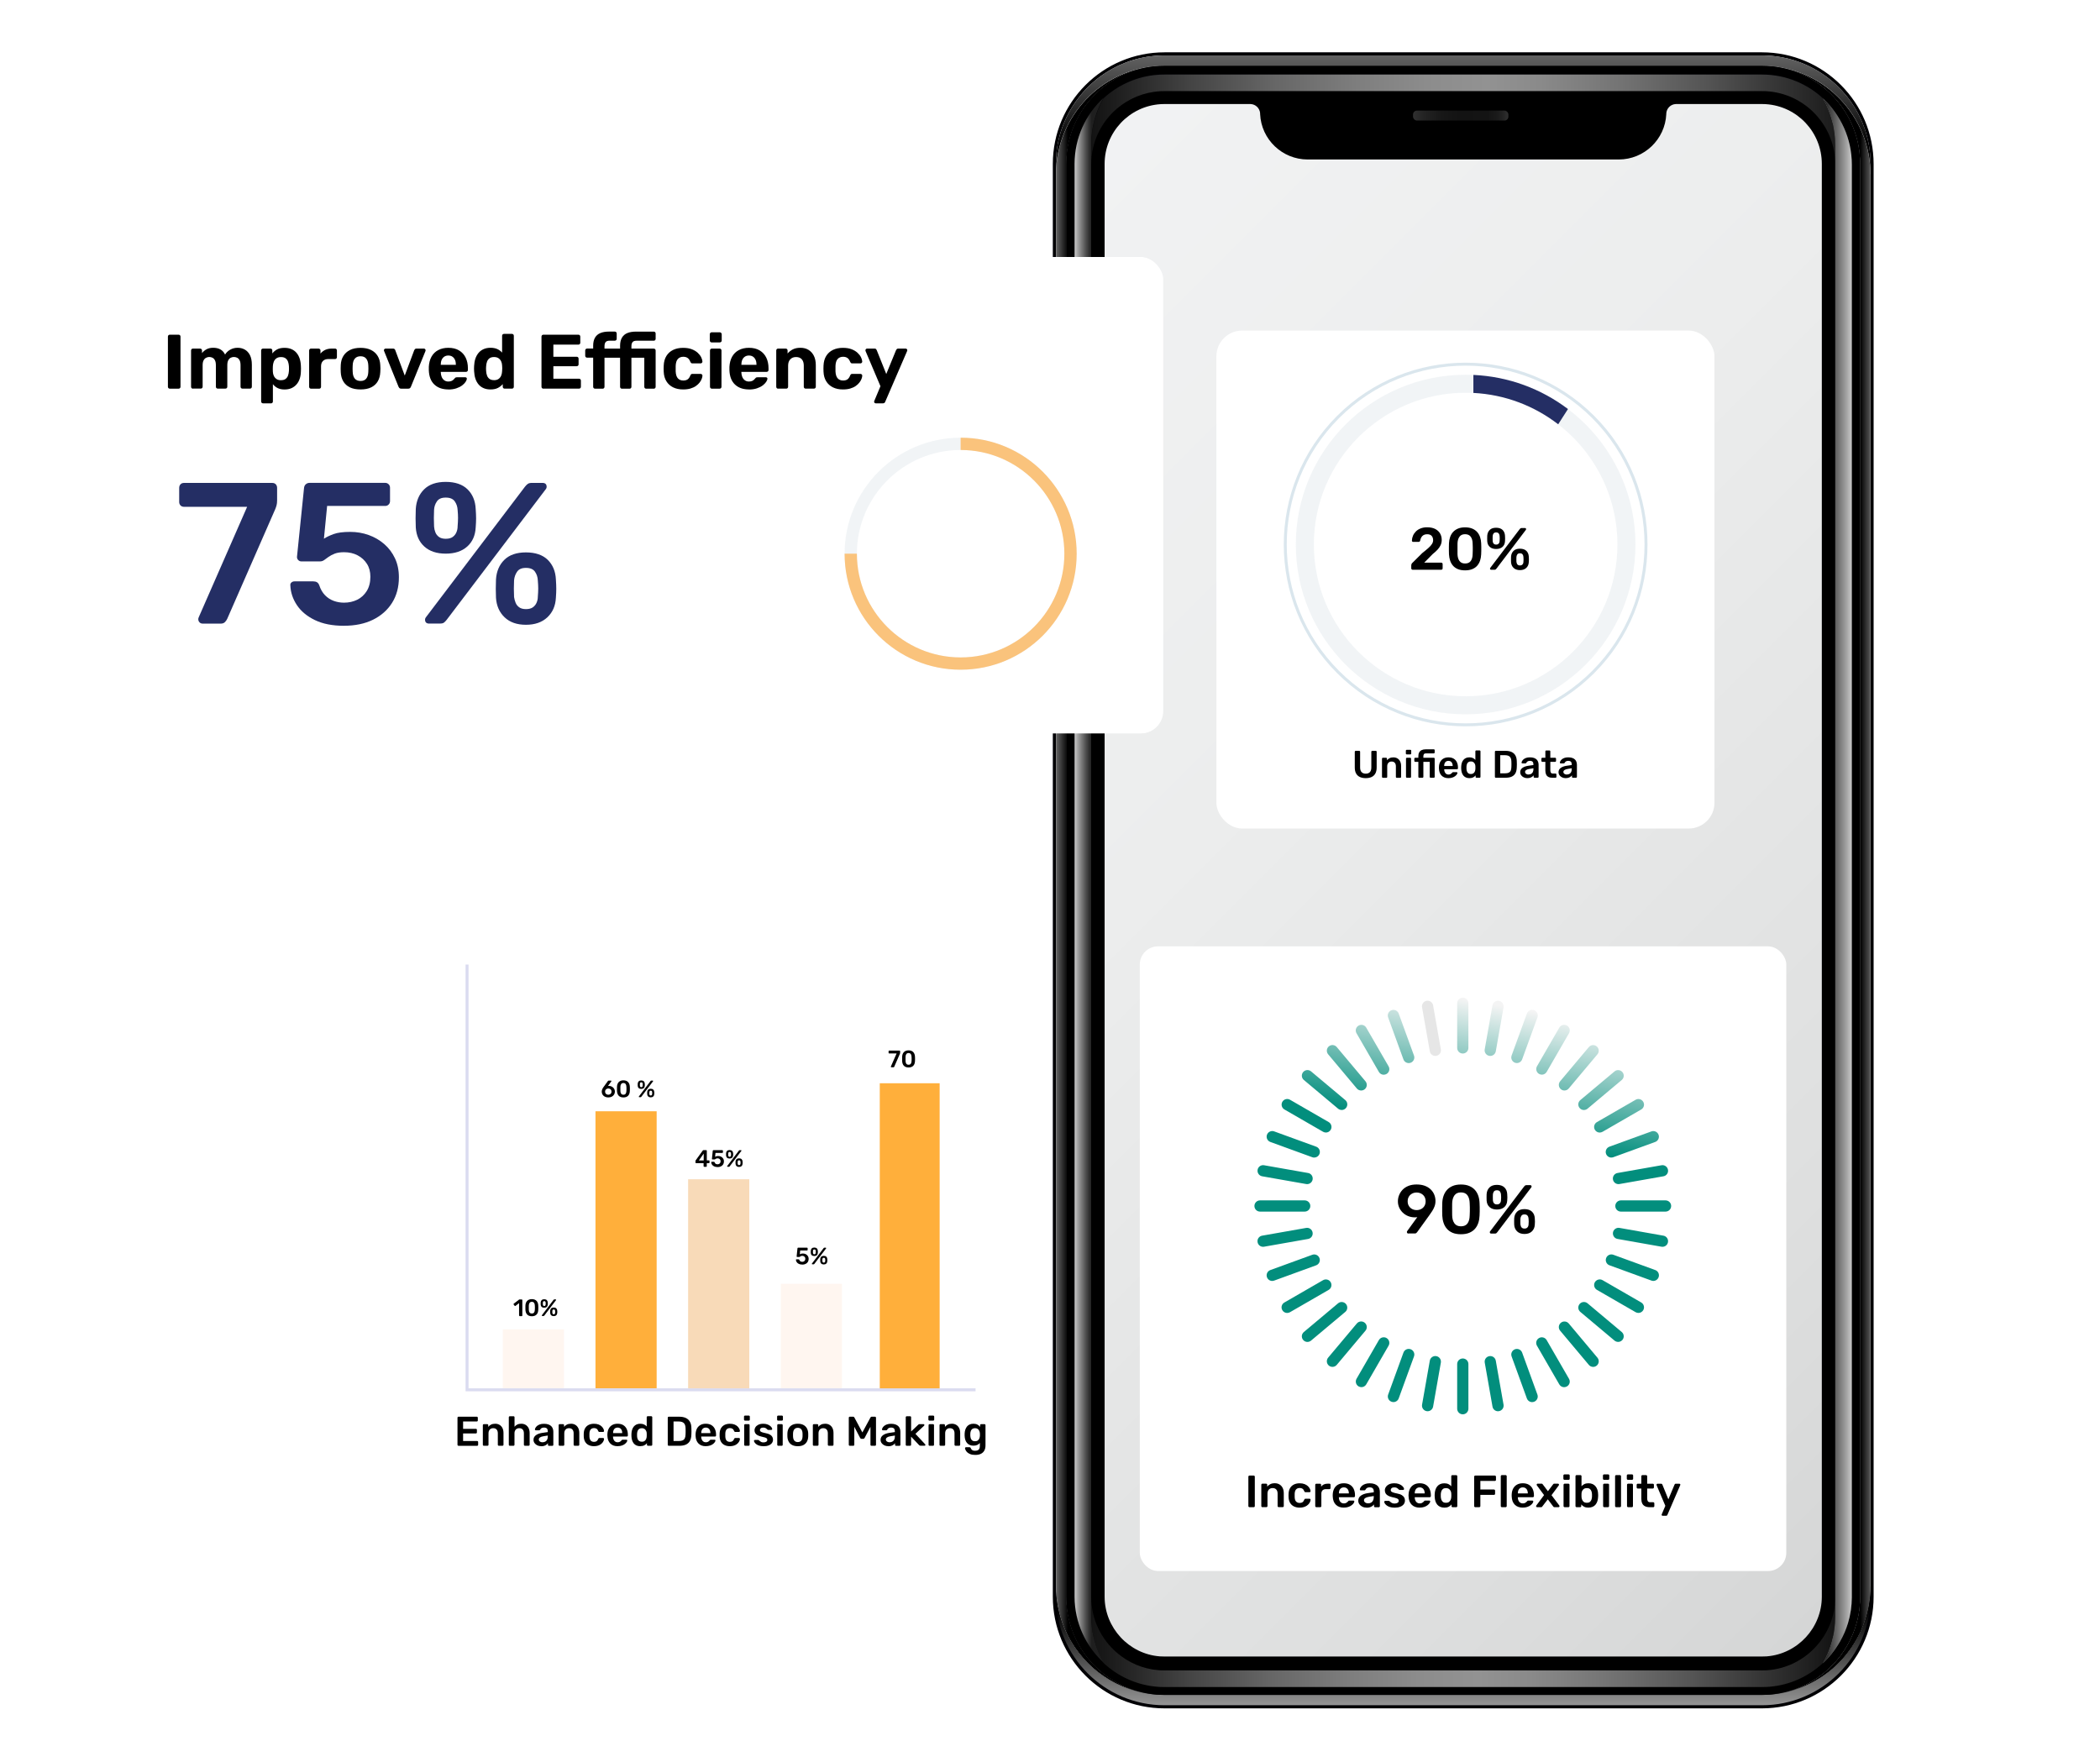 <svg xmlns="http://www.w3.org/2000/svg" xmlns:xlink="http://www.w3.org/1999/xlink" viewBox="0 0 707.5 586.77"><defs><style>      .cls-1 {        fill: url(#linear-gradient-2);      }      .cls-2 {        mask: url(#mask-1);      }      .cls-3 {        fill: url(#linear-gradient-10);      }      .cls-4 {        fill: #000004;      }      .cls-5 {        mask: url(#mask);      }      .cls-6 {        fill: #ffaf3b;      }      .cls-7 {        filter: url(#drop-shadow-13);      }      .cls-7, .cls-8, .cls-9, .cls-10 {        fill: #fff;      }      .cls-11, .cls-12, .cls-13 {        fill: none;      }      .cls-14 {        fill: url(#linear-gradient-4);      }      .cls-15 {        fill: url(#linear-gradient-12);        mix-blend-mode: multiply;      }      .cls-16 {        fill: #fac37c;      }      .cls-17 {        fill: #fff6f0;      }      .cls-18 {        fill: url(#linear-gradient-3);      }      .cls-19 {        fill: url(#linear-gradient-5);      }      .cls-20 {        fill: url(#linear-gradient-13);        mix-blend-mode: lighten;        opacity: .2;      }      .cls-21, .cls-22 {        isolation: isolate;      }      .cls-23 {        filter: url(#drop-shadow-10);      }      .cls-24 {        fill: url(#linear-gradient-8);      }      .cls-25 {        fill: url(#linear-gradient-14);      }      .cls-26 {        fill: #242e64;      }      .cls-8 {        filter: url(#drop-shadow-8);      }      .cls-27 {        fill: url(#linear-gradient-7);      }      .cls-28 {        fill: url(#linear-gradient-9);      }      .cls-22 {        fill: #6f8ca6;        opacity: .1;      }      .cls-29 {        fill: url(#linear-gradient-11);      }      .cls-12 {        stroke: #dae6ed;      }      .cls-12, .cls-13 {        stroke-miterlimit: 10;      }      .cls-30 {        fill: url(#linear-gradient-6);      }      .cls-13 {        stroke: #dadbf0;      }      .cls-9 {        filter: url(#drop-shadow-9);      }      .cls-31 {        filter: url(#drop-shadow-12);      }      .cls-32 {        opacity: .1;      }      .cls-33 {        clip-path: url(#clippath-2);      }      .cls-10 {        filter: url(#drop-shadow-11);      }      .cls-34 {        fill: #f8dab8;      }      .cls-35 {        fill: url(#linear-gradient);      }      .cls-36 {        filter: url(#luminosity-noclip);      }    </style><linearGradient id="linear-gradient" x1="355.75" y1="296.58" x2="359.8" y2="296.58" gradientUnits="userSpaceOnUse"><stop offset="0" stop-color="#666"></stop><stop offset="1" stop-color="#000"></stop></linearGradient><linearGradient id="linear-gradient-2" x1="626.77" y1="296.61" x2="630.79" y2="296.61" gradientUnits="userSpaceOnUse"><stop offset="0" stop-color="#000"></stop><stop offset="1" stop-color="#666"></stop></linearGradient><linearGradient id="linear-gradient-3" x1="492.96" y1="574.62" x2="492.96" y2="542.53" gradientUnits="userSpaceOnUse"><stop offset="0" stop-color="#959595"></stop><stop offset="1" stop-color="#000"></stop></linearGradient><linearGradient id="linear-gradient-4" x1="492.96" y1="49.32" x2="492.96" y2="9.25" gradientUnits="userSpaceOnUse"><stop offset="0" stop-color="#000"></stop><stop offset="1" stop-color="gray"></stop></linearGradient><linearGradient id="linear-gradient-5" x1="614.13" y1="296.79" x2="623.88" y2="296.79" gradientUnits="userSpaceOnUse"><stop offset="0" stop-color="#f0f0f0"></stop><stop offset="0" stop-color="#ededed"></stop><stop offset=".14" stop-color="#b4b4b4"></stop><stop offset=".27" stop-color="#858585"></stop><stop offset=".4" stop-color="#606060"></stop><stop offset=".51" stop-color="#454545"></stop><stop offset=".62" stop-color="#353535"></stop><stop offset=".7" stop-color="#303030"></stop></linearGradient><linearGradient id="linear-gradient-6" x1="367.63" y1="553.33" x2="618.3" y2="553.33" gradientUnits="userSpaceOnUse"><stop offset="0" stop-color="#131313"></stop><stop offset=".02" stop-color="#191919"></stop><stop offset=".13" stop-color="#444"></stop><stop offset=".24" stop-color="#666"></stop><stop offset=".35" stop-color="#7e7e7e"></stop><stop offset=".44" stop-color="#8c8c8c"></stop><stop offset=".52" stop-color="#929292"></stop><stop offset=".59" stop-color="#8a8a8a"></stop><stop offset=".69" stop-color="#757575"></stop><stop offset=".81" stop-color="#545454"></stop><stop offset=".95" stop-color="#252525"></stop><stop offset="1" stop-color="#131313"></stop></linearGradient><linearGradient id="linear-gradient-7" y1="40.28" x2="623.91" y2="40.28" xlink:href="#linear-gradient-6"></linearGradient><linearGradient id="linear-gradient-8" x1="362.03" y1="296.62" x2="367.82" y2="296.62" gradientUnits="userSpaceOnUse"><stop offset="0" stop-color="#c8c8c8"></stop><stop offset=".23" stop-color="#9a9a9a"></stop><stop offset=".6" stop-color="#585858"></stop><stop offset=".86" stop-color="#2e2e2e"></stop><stop offset="1" stop-color="#1f1f1f"></stop></linearGradient><linearGradient id="linear-gradient-9" x1="614.1" y1="296.82" x2="623.88" y2="296.82" gradientUnits="userSpaceOnUse"><stop offset="0" stop-color="#1f1f1f"></stop><stop offset=".14" stop-color="#2e2e2e"></stop><stop offset=".4" stop-color="#585858"></stop><stop offset=".77" stop-color="#9a9a9a"></stop><stop offset="1" stop-color="#c8c8c8"></stop></linearGradient><linearGradient id="linear-gradient-10" x1="476.06" y1="38.95" x2="508.18" y2="38.95" gradientUnits="userSpaceOnUse"><stop offset="0" stop-color="#303030"></stop><stop offset=".12" stop-color="#232323"></stop><stop offset=".3" stop-color="#171717"></stop><stop offset=".48" stop-color="#131313"></stop><stop offset=".78" stop-color="#141414"></stop><stop offset=".89" stop-color="#1b1b1b"></stop><stop offset=".96" stop-color="#272727"></stop><stop offset="1" stop-color="#303030"></stop></linearGradient><linearGradient id="linear-gradient-11" x1="307.68" y1="111.33" x2="678.23" y2="481.88" gradientUnits="userSpaceOnUse"><stop offset="0" stop-color="#f1f2f3"></stop><stop offset=".36" stop-color="#eceded"></stop><stop offset=".8" stop-color="#dedfdf"></stop><stop offset="1" stop-color="#d5d6d6"></stop></linearGradient><filter id="luminosity-noclip" x="352.6" y="17.63" width="280.72" height="562.06" color-interpolation-filters="sRGB" filterUnits="userSpaceOnUse"></filter><filter id="luminosity-noclip-2" x="352.6" y="-13856.39" width="280.72" height="32766" color-interpolation-filters="sRGB" filterUnits="userSpaceOnUse"></filter><mask id="mask-1" x="352.6" y="-13856.39" width="280.72" height="32766" maskUnits="userSpaceOnUse"></mask><linearGradient id="linear-gradient-12" x1="348.35" y1="553.25" x2="746.57" y2="155.03" gradientUnits="userSpaceOnUse"><stop offset=".36" stop-color="#000"></stop><stop offset=".54" stop-color="#020202"></stop><stop offset=".63" stop-color="#090909"></stop><stop offset=".7" stop-color="#161616"></stop><stop offset=".76" stop-color="#292929"></stop><stop offset=".81" stop-color="#414141"></stop><stop offset=".85" stop-color="#5f5f5f"></stop><stop offset=".9" stop-color="#828282"></stop><stop offset=".94" stop-color="#ababab"></stop><stop offset=".97" stop-color="#d8d8d8"></stop><stop offset="1" stop-color="#fff"></stop></linearGradient><mask id="mask" x="352.6" y="17.63" width="280.72" height="562.06" maskUnits="userSpaceOnUse"><g class="cls-36"><g class="cls-2"><path class="cls-15" d="M632.96,147.61c-.18-.17-.43-.27-.7-.27-.59,0-1.06.47-1.06,1.06V55.37c0-19.74-15.07-35.94-34.33-37.74l-244.28,244.28v279.89c0,20.93,16.97,37.9,37.9,37.9h202.82c20.93,0,37.9-16.97,37.9-37.9V210.83c0,.58.47,1.05,1.06,1.05.27,0,.52-.1.7-.27.22-.19.35-.47.35-.77v-62.44c0-.31-.13-.59-.35-.79ZM357.77,548.12v-.05s0,.05.01.08t-.01-.03ZM358.28,550.34h.01c0,.05.01.08.01.1,0-.04-.01-.08-.03-.1ZM363.5,561.33s.04.04.05.05c.06.09.12.18.18.27-.08-.12-.16-.22-.23-.32ZM381.9,574c.26.08.52.14.78.19.09.03.18.05.27.08-.36-.09-.71-.17-1.05-.27ZM384.86,574.66h.08c.28.05.57.09.85.13.09.03.18.04.28.05-.41-.05-.81-.12-1.21-.18ZM597.37,574.9h.01c.1-.01.22-.03.34-.04-.12.01-.23.03-.35.04ZM620.54,36.21s-.04-.08-.06-.12c.06.1.13.19.21.3-.05-.06-.09-.13-.14-.18Z"></path></g></g></mask><linearGradient id="linear-gradient-13" x1="348.35" y1="553.25" x2="746.57" y2="155.03" gradientUnits="userSpaceOnUse"><stop offset=".36" stop-color="#fff"></stop><stop offset=".91" stop-color="#fff"></stop><stop offset="1" stop-color="#fff"></stop></linearGradient><filter id="drop-shadow-8" x="404.78" y="105.58" width="198" height="199" filterUnits="userSpaceOnUse"><feGaussianBlur stdDeviation="5"></feGaussianBlur></filter><filter id="drop-shadow-9" x="378.37" y="313.4" width="249" height="241" filterUnits="userSpaceOnUse"><feGaussianBlur stdDeviation="5"></feGaussianBlur></filter><linearGradient id="linear-gradient-14" x1="505.01" y1="338.83" x2="494.95" y2="394.57" gradientUnits="userSpaceOnUse"><stop offset="0" stop-color="#f4f4f4"></stop><stop offset=".77" stop-color="#028e7d"></stop></linearGradient><filter id="drop-shadow-10" x="97.81" y="260.39" width="302" height="294" filterUnits="userSpaceOnUse"><feGaussianBlur stdDeviation="12"></feGaussianBlur></filter><filter id="drop-shadow-11" x="136.74" y="299.14" width="233" height="225" filterUnits="userSpaceOnUse"><feGaussianBlur stdDeviation="5"></feGaussianBlur></filter><filter id="drop-shadow-12" x="23.81" y="81.39" width="394" height="191" filterUnits="userSpaceOnUse"><feGaussianBlur stdDeviation="5"></feGaussianBlur></filter><clipPath id="clippath-2"><rect class="cls-11" x="29.78" y="86.57" width="362.3" height="160.63" rx="7.63" ry="7.63"></rect></clipPath><filter id="drop-shadow-13" x="24.81" y="81.39" width="393" height="191" filterUnits="userSpaceOnUse"><feGaussianBlur stdDeviation="5"></feGaussianBlur></filter></defs><g class="cls-21"><g id="Layer_1" data-name="Layer 1"><g><g><g><g><g><path class="cls-4" d="M593.61,17.63h-201.29c-20.77,0-37.62,16.84-37.62,37.62v482.79c0,20.77,16.84,37.62,37.62,37.62h201.29c20.77,0,37.62-16.84,37.62-37.62V55.25c0-20.77-16.84-37.62-37.62-37.62ZM630.18,534.55c0,3.92-.62,7.7-1.77,11.24-.08.27-.17.54-.27.81-.09.27-.19.54-.29.8-.07.2-.15.41-.23.6-.24.59-.49,1.18-.75,1.76-.12.26-.24.52-.36.77-.17.36-.35.71-.54,1.05-.12.24-.24.47-.38.7-.13.24-.27.49-.42.73-.39.67-.81,1.33-1.25,1.98-.14.2-.28.41-.43.61-.16.23-.32.45-.5.68-.16.22-.33.45-.5.67-.17.22-.34.44-.52.66-.17.22-.36.43-.54.65-.36.43-.73.85-1.12,1.25-.59.63-1.19,1.24-1.83,1.83-.19.17-.38.35-.57.52-.44.39-.89.77-1.34,1.15-.2.15-.4.31-.6.47-.66.52-1.35,1.01-2.05,1.47-.23.16-.47.31-.71.46-.47.31-.96.59-1.45.87-.24.15-.48.28-.73.41-.79.43-1.59.84-2.42,1.2-.22.1-.43.2-.65.29-.26.12-.52.22-.78.33-.27.1-.53.21-.8.31-.59.22-1.19.43-1.8.62-.21.07-.43.13-.64.2-.8.24-1.61.45-2.44.63-.29.06-.57.13-.87.18-.3.06-.61.12-.92.17-.57.1-1.14.18-1.72.25h-.02c-.11.01-.22.03-.34.03-.08.01-.16.02-.24.02-.03,0-.06,0-.1,0,.52-.06,1.03-.13,1.54-.21.25-.04.5-.08.76-.13.25-.04.5-.1.75-.15.75-.15,1.49-.34,2.23-.54.24-.06.49-.14.73-.22.48-.15.96-.31,1.43-.47.71-.26,1.41-.54,2.09-.84.23-.09.46-.2.68-.31.22-.1.45-.22.67-.32.45-.22.89-.45,1.33-.69.43-.24.86-.49,1.28-.75.38-.24.76-.48,1.14-.73.04-.02.08-.05.11-.08.61-.42,1.21-.85,1.8-1.31.2-.15.39-.3.58-.46.54-.44,1.08-.9,1.59-1.38,1.27-1.18,2.46-2.45,3.53-3.81.15-.19.31-.39.45-.59,1.55-2.05,2.87-4.29,3.91-6.66.17-.38.33-.77.47-1.15.74-1.88,1.32-3.84,1.7-5.87.08-.4.15-.8.21-1.21.24-1.63.38-3.3.38-5.01V55.25c0-17.06-12.98-31.14-29.58-32.9-.29-.03-.59-.06-.89-.08-.3-.02-.61-.04-.91-.06h0c-.57-.03-1.12-.04-1.7-.04h-201.28c-.57,0-1.14.01-1.7.04h-.02c-17.45.9-31.37,15.38-31.37,33.04v482.79c0,16.99,12.87,31.02,29.36,32.88-.22-.02-.45-.04-.67-.06h-.02c-.58-.07-1.15-.15-1.72-.25-3.45-.59-6.74-1.66-9.79-3.14-.22-.1-.43-.21-.64-.31-.54-.29-1.08-.57-1.61-.88-.24-.14-.48-.28-.72-.43-1.2-.73-2.36-1.52-3.46-2.38-.2-.15-.4-.31-.59-.47-.59-.47-1.16-.96-1.71-1.47-.18-.17-.36-.34-.54-.51-.21-.2-.41-.39-.61-.59-.2-.2-.4-.41-.59-.61-.13-.13-.26-.27-.38-.4-.16-.17-.32-.35-.47-.52-.94-1.05-1.81-2.14-2.62-3.29-.15-.2-.29-.41-.43-.61-.44-.64-.85-1.3-1.24-1.97-.15-.24-.29-.48-.42-.73-1.01-1.82-1.87-3.72-2.56-5.7-.1-.27-.19-.54-.27-.81-.44-1.37-.8-2.77-1.08-4.19-.06-.29-.11-.57-.16-.86-.34-2.01-.52-4.08-.52-6.19V55.25c0-.36,0-.72.02-1.08,0-.27.01-.54.03-.8.03-.59.07-1.17.13-1.75.03-.3.06-.6.1-.89.02-.16.04-.31.06-.47.02-.19.05-.38.08-.57.04-.3.09-.6.15-.9.09-.52.2-1.04.31-1.55.06-.26.12-.51.18-.76.18-.76.39-1.5.63-2.24.08-.23.15-.47.23-.7.1-.29.2-.57.3-.85.08-.24.17-.47.27-.7.08-.2.15-.38.23-.57.09-.23.19-.46.29-.68.08-.17.15-.34.23-.51.11-.25.22-.5.35-.75.2-.43.42-.87.65-1.29.11-.22.23-.43.36-.65.13-.25.28-.5.43-.75,1.01-1.72,2.16-3.36,3.44-4.9.18-.22.36-.43.55-.65.21-.24.42-.48.64-.72.36-.39.73-.78,1.1-1.15.41-.4.82-.8,1.24-1.18.43-.38.85-.75,1.29-1.12.22-.18.44-.36.66-.54.45-.35.9-.69,1.37-1.03.46-.33.93-.65,1.41-.96.48-.31.96-.61,1.46-.89.24-.15.5-.29.75-.43.25-.14.5-.27.75-.41.26-.13.51-.27.77-.39.26-.13.52-.25.78-.38.52-.24,1.05-.47,1.59-.68.25-.1.51-.21.77-.31.02-.01.05-.02.07-.03.26-.1.52-.19.78-.29.26-.08.52-.17.78-.27.29-.09.59-.19.89-.27.28-.08.56-.16.84-.24.29-.08.57-.15.85-.22.29-.07.57-.14.86-.2.58-.13,1.16-.24,1.75-.34.29-.05.58-.1.87-.14.63-.09,1.26-.17,1.9-.22.5-.05,1.01-.08,1.52-.11.31-.01.62-.03.94-.03s.63-.01.94-.01h201.28c.31,0,.63,0,.94.01.26,0,.52.01.78.03.59.03,1.18.07,1.77.13h.02c.3.03.59.06.89.1.3.03.59.08.89.12s.59.09.88.14.58.1.87.16c0,0,.01,0,.01,0,.29.06.57.12.86.18.27.06.52.12.78.17.06.01.12.03.17.04.24.06.49.13.73.2.34.09.68.19,1.02.29.23.07.46.14.68.22.51.17,1.01.34,1.52.53.34.12.68.25,1.01.39.24.1.48.2.73.31.27.11.52.23.79.36.26.12.52.24.78.37,1.84.9,3.59,1.96,5.24,3.15.2.14.4.29.6.44.73.54,1.42,1.11,2.1,1.7.3.26.59.52.88.8,1.18,1.1,2.28,2.27,3.3,3.51.19.22.36.44.54.66.37.47.72.94,1.05,1.41.17.24.34.48.5.73.29.41.56.84.82,1.26.13.22.26.43.39.65.24.41.47.82.7,1.25.11.2.22.41.32.61.37.71.71,1.42,1.03,2.15.08.19.16.38.24.57.3.73.58,1.47.83,2.21.1.28.19.55.27.83.5,1.61.89,3.25,1.17,4.94.03.17.06.36.08.54.04.29.08.59.12.88.03.3.07.59.1.89.03.3.06.6.08.9.03.55.06,1.1.08,1.66.01.36.02.71.02,1.07v479.3Z"></path><g><path class="cls-35" d="M388.81,570.95c-.29-.03-.59-.06-.88-.09h-.02c-.58-.07-1.15-.15-1.72-.25-3.45-.59-6.74-1.66-9.79-3.14-.22-.1-.43-.21-.64-.31-.54-.29-1.08-.57-1.61-.88-.24-.14-.48-.28-.72-.43-1.2-.73-2.36-1.52-3.46-2.38-.2-.15-.4-.31-.59-.47-.59-.47-1.16-.96-1.71-1.47-.18-.17-.36-.34-.54-.51-.21-.2-.41-.39-.61-.59-.2-.2-.4-.41-.59-.61-.13-.13-.26-.27-.38-.4-.16-.17-.32-.35-.47-.52-.94-1.05-1.81-2.14-2.62-3.29-.15-.2-.29-.41-.43-.61-.44-.64-.85-1.3-1.24-1.97-.15-.24-.29-.48-.42-.73-1.01-1.82-1.87-3.72-2.56-5.7-.1-.27-.19-.54-.27-.81-.44-1.37-.8-2.77-1.08-4.19-.06-.29-.11-.57-.16-.86-.34-2.01-.52-4.08-.52-6.19V58.74c0-19.59,15.49-35.63,34.86-36.53-17.45.9-31.37,15.38-31.37,33.04v482.79c0,17.06,12.97,31.14,29.57,32.9Z"></path><path class="cls-1" d="M630.18,58.74v475.81c0,3.92-.62,7.7-1.77,11.24-.08.27-.17.54-.27.81-.09.27-.19.54-.29.8-.07.2-.15.41-.23.6-.24.59-.49,1.18-.75,1.76-.12.26-.24.52-.36.77-.17.36-.35.71-.54,1.05-.12.24-.24.47-.38.7-.13.24-.27.49-.42.73-.39.67-.81,1.33-1.25,1.98-.14.2-.28.41-.43.61-.16.23-.33.45-.5.68-.16.23-.34.45-.5.67-.17.22-.35.44-.52.66-.17.22-.36.43-.54.65-.36.43-.73.85-1.12,1.25-.59.63-1.19,1.24-1.83,1.83-.19.17-.38.34-.57.52-.44.39-.89.77-1.34,1.15-.2.15-.4.31-.6.47-.66.52-1.35,1.01-2.05,1.47-.23.15-.47.31-.71.46-.47.31-.96.59-1.45.87-.24.14-.48.28-.73.41-.79.43-1.59.84-2.42,1.2-.22.1-.43.2-.65.29-.26.12-.52.22-.78.33-.27.1-.53.21-.8.31-.59.22-1.19.43-1.8.62-.22.07-.43.13-.64.2-.8.24-1.61.45-2.44.63-.29.06-.57.13-.87.18-.3.06-.61.12-.92.17-.57.1-1.15.18-1.72.25h-.02c-.29.03-.59.06-.88.09,16.6-1.76,29.58-15.84,29.58-32.9V55.25c0-17.36-13.44-31.64-30.47-32.98,18.95,1.34,33.96,17.19,33.96,36.47Z"></path><path class="cls-18" d="M630.18,534.55v3.49c0,20.17-16.4,36.57-36.57,36.57h-201.28c-20.17,0-36.58-16.4-36.58-36.57v-3.49c0,2.11.18,4.18.52,6.19.05.29.1.57.16.86.28,1.42.64,2.82,1.08,4.19.08.27.17.54.27.81.69,1.98,1.55,3.88,2.56,5.7.13.24.27.49.42.73.39.67.8,1.33,1.24,1.97.14.2.28.41.43.61.81,1.15,1.68,2.24,2.62,3.29.15.17.31.35.47.52.13.14.25.27.38.4.2.2.4.41.59.61.2.2.41.4.61.59.17.17.36.34.54.51.55.5,1.12.99,1.71,1.47.2.16.39.31.59.47,1.1.86,2.26,1.66,3.46,2.38.24.15.47.29.72.43.53.31,1.07.59,1.61.88.22.1.43.21.64.31,3.05,1.48,6.34,2.55,9.79,3.14.57.1,1.14.18,1.72.25h.02c.59.07,1.17.13,1.77.17.3.02.61.04.91.06.57.03,1.14.04,1.72.04h201.28c.57,0,1.14-.01,1.7-.04.3-.01.61-.03.91-.06.48-.03.96-.08,1.43-.13.11,0,.22-.02.34-.03h.02c.58-.07,1.15-.15,1.72-.25.31-.05.62-.1.92-.17.29-.06.58-.12.87-.18.82-.18,1.64-.39,2.44-.63.22-.06.43-.13.64-.2.61-.19,1.21-.4,1.8-.62.27-.1.53-.2.8-.31.27-.1.52-.21.78-.33.22-.09.43-.18.65-.29.82-.36,1.63-.77,2.42-1.2.24-.13.48-.26.73-.41.49-.28.97-.57,1.45-.87.24-.15.47-.3.71-.46.7-.47,1.38-.96,2.05-1.47.2-.15.41-.31.6-.47.45-.38.9-.75,1.34-1.15.2-.17.38-.34.57-.52.64-.59,1.24-1.2,1.83-1.83.38-.4.76-.82,1.12-1.25.19-.22.37-.43.54-.65.18-.22.36-.43.52-.66.17-.22.34-.45.5-.67.17-.22.34-.45.5-.68.15-.2.29-.41.43-.61.44-.65.86-1.31,1.25-1.98.15-.24.29-.49.42-.73.13-.23.26-.46.38-.7.19-.35.36-.7.54-1.05.13-.25.25-.51.36-.77.27-.58.52-1.17.75-1.76.08-.2.16-.4.23-.6.1-.27.2-.53.29-.8.1-.27.19-.54.27-.81,1.15-3.54,1.77-7.32,1.77-11.24Z"></path></g><path class="cls-14" d="M630.18,55.25v3.49c0-18.99-14.54-34.64-33.07-36.4-.29-.03-.59-.06-.89-.08-.3-.02-.61-.04-.91-.06h0c-.57-.03-1.12-.04-1.7-.04h-201.28c-.57,0-1.14.01-1.7.04h-.02c-19.37.9-34.86,16.94-34.86,36.53v-3.49c0-.36,0-.72.02-1.08,0-.27.01-.54.03-.8.03-.59.07-1.17.13-1.75.03-.3.06-.6.1-.89.02-.16.04-.31.06-.47.02-.19.05-.38.08-.57.04-.3.09-.6.15-.9.09-.52.2-1.04.31-1.55.06-.26.12-.51.18-.76.18-.76.39-1.5.63-2.24.08-.23.15-.47.23-.7.1-.29.2-.57.3-.85.08-.24.17-.47.27-.7.08-.2.15-.38.23-.57.09-.23.19-.46.29-.68.08-.17.15-.34.23-.51.11-.25.22-.5.35-.75.2-.43.42-.87.65-1.29.11-.22.23-.43.36-.65.13-.25.28-.5.43-.75,1.01-1.72,2.16-3.36,3.44-4.9.18-.22.36-.43.55-.65.21-.24.42-.48.64-.72.36-.39.73-.78,1.1-1.15.41-.4.82-.8,1.24-1.18.43-.38.85-.75,1.29-1.12.22-.18.44-.36.66-.54.45-.35.9-.69,1.37-1.03.46-.33.93-.65,1.41-.96.48-.31.96-.61,1.46-.89.24-.15.5-.29.75-.43.25-.14.5-.27.75-.41.26-.13.51-.27.77-.39.26-.13.52-.25.78-.38.52-.24,1.05-.47,1.59-.68.25-.1.51-.21.77-.31.02-.01.05-.02.07-.03.26-.1.52-.19.78-.29.26-.08.52-.17.78-.27.29-.09.59-.19.89-.27.28-.08.56-.16.84-.24.29-.08.57-.15.85-.22.29-.07.57-.14.86-.2.58-.13,1.16-.24,1.75-.34.29-.05.58-.1.87-.14.63-.09,1.26-.17,1.9-.22.5-.05,1.01-.08,1.52-.11.31-.01.62-.03.94-.03s.63-.01.94-.01h201.28c.31,0,.63,0,.94.01.26,0,.52.01.78.03.59.03,1.18.07,1.77.13h.02c.3.03.59.06.89.1.3.03.59.08.89.12s.59.09.88.14.58.1.87.16c0,0,.01,0,.01,0,.29.06.57.12.86.18.27.06.52.12.78.17.06.01.12.03.17.04.24.06.49.13.73.2.34.09.68.19,1.02.29.23.07.46.14.68.22.51.17,1.01.34,1.52.53.34.12.68.25,1.01.39.24.1.48.2.73.31.27.11.52.23.79.36.26.12.52.24.78.37,1.84.9,3.59,1.96,5.24,3.15.2.14.4.29.6.44.73.54,1.42,1.11,2.1,1.7.3.26.59.52.88.8,1.18,1.1,2.28,2.27,3.3,3.51.19.22.36.44.54.66.37.47.72.94,1.05,1.41.17.24.34.48.5.73.29.41.56.84.82,1.26.13.22.26.43.39.65.24.41.47.82.7,1.25.11.2.22.41.32.61.37.71.71,1.42,1.03,2.15.08.19.16.38.24.57.3.73.58,1.47.83,2.21.1.28.19.55.27.83.5,1.61.89,3.25,1.17,4.94.03.17.06.36.08.54.04.29.08.59.12.88.03.3.07.59.1.89.03.3.06.6.08.9.03.55.06,1.1.08,1.66.01.36.02.71.02,1.07Z"></path></g><path d="M595.31,22.21h0c-.56-.03-1.12-.04-1.7-.04h-201.28c-.57,0-1.14.01-1.7.04h-.02c-17.45.9-31.37,15.38-31.37,33.04v482.79c0,17.36,13.44,31.64,30.46,32.98.3.02.61.04.91.06.57.03,1.14.04,1.72.04h201.28c.57,0,1.14-.01,1.7-.04.3-.01.61-.03.91-.06,17.02-1.34,30.47-15.62,30.47-32.98V55.25c0-17.67-13.92-32.14-31.37-33.04ZM623.89,538.05c0,15.7-12.25,28.97-27.87,30.19-.28.02-.57.04-.85.05-.52.03-1.04.04-1.56.04h-201.28c-.53,0-1.06-.01-1.59-.04-.28,0-.57-.03-.82-.05-15.63-1.23-27.88-14.5-27.88-30.19V55.25c0-16.1,12.58-29.38,28.65-30.24h.08c.51-.03,1.03-.04,1.56-.04h201.28c.52,0,1.05.01,1.56.03h.05c16.09.85,28.68,14.13,28.68,30.25v482.79Z"></path><path class="cls-19" d="M623.88,55.45v482.79c0,2.99-.45,5.89-1.27,8.64-.66,2.19-1.56,4.29-2.69,6.25-.23.41-.47.8-.72,1.19-.38.59-.77,1.16-1.17,1.72-1.16,1.58-2.46,3.04-3.9,4.37,2.65-4.62,4.16-9.99,4.16-15.66v-5.57c.01-.33.02-.66.02-1V55.4c0-.34,0-.68-.02-1.02v-5.45c0-5.74-1.52-11.13-4.17-15.76,6.01,5.54,9.76,13.49,9.76,22.28Z"></path><g><path d="M595.07,27.8h-.13c-.44-.03-.88-.04-1.33-.04h-201.28c-.46,0-.92.01-1.36.03h-.14s-.07.01-.07.01c-14.55.82-25.94,12.86-25.94,27.45v482.79c0,14.25,11.12,26.29,25.32,27.41.21.02.44.03.66.04h.08c.47.03.96.04,1.44.04h201.28c.47,0,.95-.01,1.41-.04h.08c.24,0,.48-.03.7-.04,14.18-1.12,25.29-13.16,25.29-27.41V55.25c0-14.63-11.43-26.69-26.03-27.45ZM613.77,538.05c0,10.45-8.14,19.28-18.54,20.1-.1,0-.2.02-.3.02h-.06s-.06,0-.06,0h-.08s-.05,0-.05,0h-.05c-.34.02-.68.03-1.02.03h-201.28c-.35,0-.7,0-1.05-.03h-.04s-.04,0-.04,0h-.08s-.06,0-.06,0h-.07c-.09,0-.17-.01-.28-.02-10.41-.82-18.56-9.65-18.56-20.1V55.25c0-10.62,8.25-19.42,18.83-20.12h.18l.27-.03c.32-.01.62-.02.89-.02h201.28c.27,0,.57,0,.91.02h.07s.1.01.1.01c10.7.56,19.08,9.4,19.08,20.13v482.79Z"></path><path d="M561.39,35.09v2.63c0,8.86-7.19,16.05-16.05,16.05h-104.77c-8.86,0-16.05-7.19-16.05-16.05v-2.63h136.87Z"></path></g><path d="M561.39,35.09v2.63c0,8.86-7.19,16.05-16.05,16.05h-104.77c-8.86,0-16.05-7.19-16.05-16.05v-2.63h136.87Z"></path><g><path class="cls-30" d="M618.3,539.19v5.57c0,5.67-1.52,11.03-4.16,15.66-4.84,4.48-11.14,7.42-18.1,7.97-.28.02-.57.04-.85.05-.52.03-1.04.04-1.56.04h-201.28c-.53,0-1.06-.01-1.59-.04-.28,0-.57-.03-.82-.05-.38-.03-.77-.07-1.15-.12-6.51-.76-12.38-3.62-16.95-7.85-2.67-4.64-4.2-10.02-4.2-15.71v-6.52c0,7.44,3.37,14.21,8.69,18.76,3.84,3.3,8.7,5.44,14.04,5.86.17.01.35.03.52.03h.08s.08,0,.08,0c.43.02.86.03,1.29.03h201.28c.42,0,.84-.01,1.26-.03h.16c.2,0,.38-.03.57-.04,12.39-.97,22.18-11.26,22.68-23.62Z"></path><path class="cls-27" d="M623.88,55.45l.02-.05c0-16.12-12.59-29.4-28.68-30.24h-.05c-.51-.03-1.03-.04-1.56-.04h-201.28c-.52,0-1.05.01-1.56.03h-.07s-.01,0-.01,0c-.66.03-1.3.09-1.94.17-6.53.77-12.4,3.6-16.95,7.8-2.65,4.63-4.17,10.02-4.17,15.76v6.52c0-7.5,3.35-14.25,8.67-18.8,3.95-3.37,8.99-5.53,14.55-5.86h.13l.18-.02c.43-.01.81-.02,1.17-.02h201.28c.32,0,.67,0,1.05.02h.26c12.77.68,22.85,10.98,23.37,23.66v-5.45c0-5.74-1.52-11.13-4.17-15.76,6.01,5.54,9.76,13.49,9.76,22.28Z"></path><path class="cls-24" d="M371.81,560.27c-6.02-5.57-9.78-13.53-9.78-22.23V55.25c0-8.78,3.74-16.73,9.76-22.28-2.65,4.63-4.17,10.02-4.17,15.76v495.82c0,5.69,1.53,11.08,4.2,15.71Z"></path><path class="cls-28" d="M623.88,55.45v482.79c0,2.99-.45,5.89-1.27,8.64-.66,2.19-1.56,4.29-2.69,6.25-.23.41-.47.8-.72,1.19-.36.59-.75,1.16-1.17,1.72-1.16,1.6-2.48,3.09-3.93,4.43.01-.02.02-.03.03-.06,2.65-4.62,4.16-9.99,4.16-15.66V48.93c0-5.74-1.52-11.13-4.17-15.76,6.01,5.54,9.76,13.49,9.76,22.28Z"></path></g></g><rect class="cls-3" x="476.06" y="37.26" width="32.12" height="3.37" rx="1.32" ry="1.32"></rect></g><path class="cls-29" d="M594.94,35.1h-.18l-.27-.03c-.32-.01-.61-.01-.89-.01h-29.04c-1.66.08-3,1.37-3.17,3.01,0,.11-.01.22-.01.34v.04c-.4,8.51-7.42,15.29-16.03,15.29h-104.78c-8.6,0-15.63-6.77-16.03-15.29v-.04c0-.12,0-.23-.01-.34-.17-1.64-1.51-2.93-3.17-3.01h-29.04c-.27,0-.57,0-.89.01l-.27.03h-.18c-10.57.69-18.83,9.49-18.83,20.12v482.82c0,10.45,8.16,19.28,18.56,20.1.1,0,.19.01.27.02h.13s.12,0,.12,0h.04c.35.02.7.03,1.05.03h201.29c.35,0,.7-.01,1.05-.03h.04s.12,0,.12,0h.06s.07,0,.07,0c.08,0,.17-.01.27-.02,10.41-.82,18.56-9.65,18.56-20.1V55.22c0-10.63-8.25-19.43-18.83-20.12Z"></path></g><g class="cls-5"><path class="cls-20" d="M632.96,147.61c-.18-.17-.43-.27-.7-.27-.59,0-1.06.47-1.06,1.06V55.37c0-19.74-15.07-35.94-34.33-37.74l-244.28,244.28v279.89c0,20.93,16.97,37.9,37.9,37.9h202.82c20.93,0,37.9-16.97,37.9-37.9V210.83c0,.58.47,1.05,1.06,1.05.27,0,.52-.1.7-.27.22-.19.35-.47.35-.77v-62.44c0-.31-.13-.59-.35-.79ZM357.77,548.12v-.05s0,.05.01.08t-.01-.03ZM358.28,550.34h.01c0,.05.01.08.01.1,0-.04-.01-.08-.03-.1ZM363.5,561.33s.04.04.05.05c.06.09.12.18.18.27-.08-.12-.16-.22-.23-.32ZM381.9,574c.26.08.52.14.78.19.09.03.18.05.27.08-.36-.09-.71-.17-1.05-.27ZM384.86,574.66h.08c.28.05.57.09.85.13.09.03.18.04.28.05-.41-.05-.81-.12-1.21-.18ZM597.37,574.9h.01c.1-.01.22-.03.34-.04-.12.01-.23.03-.35.04ZM620.54,36.21s-.04-.08-.06-.12c.06.1.13.19.21.3-.05-.06-.09-.13-.14-.18Z"></path></g></g><g><rect class="cls-8" x="409.81" y="111.39" width="167.8" height="167.8" rx="8.68" ry="8.68"></rect><g><path d="M460.12,262.21c-.75,0-1.41-.13-1.96-.38-.55-.26-.98-.65-1.28-1.18-.3-.53-.45-1.21-.45-2.04v-5.28c0-.1.03-.17.09-.23s.13-.09.22-.09h1.18c.09,0,.17.03.23.09.06.06.08.14.08.23v5.28c0,.71.17,1.23.51,1.58.34.34.8.51,1.39.51s1.05-.17,1.38-.51.5-.87.5-1.58v-5.28c0-.1.03-.17.09-.23s.14-.09.23-.09h1.17c.1,0,.17.03.23.09s.08.14.08.23v5.28c0,.83-.15,1.51-.45,2.04-.3.53-.72.93-1.27,1.18-.55.25-1.2.38-1.97.38Z"></path><path d="M465.91,262.08c-.09,0-.16-.03-.22-.09-.06-.06-.09-.13-.09-.22v-6.12c0-.09.03-.16.09-.22.06-.06.13-.09.22-.09h1.06c.09,0,.16.03.22.09.06.06.09.13.09.22v.53c.22-.28.51-.51.86-.69.35-.19.79-.28,1.3-.28s.99.12,1.38.36c.39.24.69.57.9,1.01.21.43.32.95.32,1.56v3.65c0,.09-.03.16-.09.22s-.13.09-.22.09h-1.14c-.09,0-.16-.03-.22-.09s-.09-.13-.09-.22v-3.57c0-.5-.12-.9-.37-1.18-.25-.29-.6-.43-1.07-.43s-.81.14-1.08.43c-.27.29-.4.68-.4,1.18v3.57c0,.09-.03.16-.09.22-.06.06-.13.09-.22.09h-1.14Z"></path><path d="M473.95,254.21c-.09,0-.16-.03-.22-.09s-.09-.13-.09-.22v-.93c0-.09.03-.16.09-.22s.13-.09.22-.09h1.18c.09,0,.17.03.23.09s.09.13.09.22v.93c0,.09-.03.16-.09.22s-.14.09-.23.09h-1.18ZM474,262.08c-.09,0-.16-.03-.22-.09s-.09-.13-.09-.22v-6.12c0-.09.03-.16.09-.22s.13-.09.22-.09h1.08c.09,0,.17.03.23.09.06.06.08.13.08.22v6.12c0,.09-.03.16-.08.22-.06.06-.13.09-.23.09h-1.08Z"></path><path d="M478.16,262.08c-.09,0-.16-.03-.22-.09s-.09-.13-.09-.22v-5.06h-1.05c-.09,0-.16-.03-.22-.09s-.09-.14-.09-.23v-.74c0-.09.03-.16.09-.22s.13-.09.22-.09h1.05v-.53c0-.52.09-.95.29-1.29.19-.34.47-.6.84-.77.37-.17.84-.26,1.41-.26h2.65c.1,0,.17.03.23.09.06.06.08.13.08.22v.74c0,.1-.03.17-.08.23-.06.06-.13.09-.23.09h-2.6c-.35,0-.58.09-.71.26-.13.17-.19.42-.19.75v.47h3.5c.1,0,.17.03.23.09.06.06.08.13.08.22v6.12c0,.09-.03.16-.08.22-.06.06-.13.09-.23.09h-1.05c-.09,0-.16-.03-.22-.09s-.09-.13-.09-.22v-5.06h-2.14v5.06c0,.09-.03.16-.09.22s-.13.09-.22.09h-1.06Z"></path><path d="M487.98,262.21c-.96,0-1.72-.28-2.28-.83-.56-.55-.87-1.34-.91-2.36,0-.09-.01-.2-.01-.33s0-.24.01-.32c.03-.66.18-1.22.45-1.69.26-.47.63-.83,1.1-1.09.47-.25,1.02-.38,1.65-.38.7,0,1.29.15,1.76.43.48.29.83.69,1.08,1.21.24.51.36,1.11.36,1.78v.27c0,.09-.03.16-.09.22-.06.06-.14.09-.23.09h-4.31v.1c0,.3.07.58.18.84.11.26.27.46.48.62s.46.23.76.23c.24,0,.45-.04.61-.11.16-.07.3-.16.4-.25.1-.09.18-.17.22-.23.08-.1.14-.17.19-.19.05-.02.12-.03.21-.03h1.12c.09,0,.16.03.21.08.06.05.08.12.07.19,0,.14-.08.31-.21.51-.13.2-.33.39-.58.58-.25.19-.56.35-.94.47-.38.13-.81.19-1.29.19ZM486.55,258.12h2.87v-.04c0-.34-.06-.63-.17-.89-.11-.25-.28-.45-.49-.6-.22-.14-.48-.21-.78-.21s-.56.07-.78.21c-.22.14-.38.34-.49.6-.11.26-.16.55-.16.89v.04Z"></path><path d="M495.06,262.21c-.45,0-.85-.08-1.19-.23-.34-.15-.62-.37-.85-.64-.23-.28-.4-.6-.52-.98-.12-.38-.19-.79-.21-1.24,0-.16-.01-.3-.01-.42s0-.27.01-.42c.02-.43.08-.83.2-1.21.12-.37.29-.7.52-.98.23-.28.51-.5.86-.66.34-.16.74-.23,1.19-.23s.86.08,1.19.24c.32.16.59.37.81.62v-2.88c0-.09.03-.16.08-.22s.13-.09.23-.09h1.1c.09,0,.16.03.22.09s.09.13.09.22v8.59c0,.09-.03.16-.09.22s-.13.09-.22.09h-1.02c-.1,0-.17-.03-.23-.09-.06-.06-.08-.13-.08-.22v-.48c-.22.27-.49.49-.82.66s-.75.26-1.25.26ZM495.54,260.82c.36,0,.65-.08.87-.25.22-.16.38-.37.48-.63.1-.26.16-.52.17-.79,0-.16.01-.32.01-.5s0-.34-.01-.5c0-.26-.07-.51-.18-.75s-.28-.43-.49-.59c-.22-.16-.5-.23-.84-.23-.36,0-.65.08-.86.24-.21.16-.37.37-.46.63-.09.26-.15.54-.17.86,0,.26,0,.52,0,.78.02.31.07.6.17.86.1.26.25.47.46.63s.5.24.86.24Z"></path><path d="M503.95,262.08c-.09,0-.16-.03-.22-.09s-.09-.13-.09-.22v-8.45c0-.1.03-.17.09-.23s.13-.09.22-.09h3.17c.87,0,1.59.13,2.16.4.57.27,1,.67,1.28,1.19.29.53.44,1.17.45,1.93.02.38.03.72.03,1.01s0,.63-.03,1c-.02.8-.16,1.47-.44,1.99-.28.52-.69.91-1.25,1.17-.56.26-1.27.38-2.13.38h-3.23ZM505.44,260.58h1.67c.48,0,.88-.07,1.18-.21s.53-.36.67-.67c.14-.31.22-.71.23-1.21,0-.26.01-.49.02-.68,0-.19,0-.39,0-.58,0-.19-.01-.42-.02-.67-.02-.71-.19-1.23-.53-1.57s-.87-.51-1.61-.51h-1.61v6.1Z"></path><path d="M514.56,262.21c-.45,0-.86-.09-1.22-.27s-.65-.42-.86-.71c-.21-.3-.32-.63-.32-1.01,0-.61.25-1.09.74-1.45s1.14-.6,1.93-.72l1.78-.26v-.27c0-.36-.09-.64-.27-.84-.18-.2-.49-.3-.93-.3-.31,0-.56.06-.76.19-.19.13-.34.29-.43.5-.07.11-.17.17-.3.17h-1.02c-.1,0-.17-.03-.21-.08-.05-.05-.07-.12-.07-.21,0-.14.07-.31.18-.51.11-.2.27-.39.49-.58.22-.19.51-.34.86-.47s.78-.19,1.28-.19c.55,0,1.01.07,1.38.2.38.13.68.31.9.54.22.23.39.49.49.79.1.3.16.62.16.96v4.07c0,.09-.03.16-.09.22s-.13.09-.22.09h-1.05c-.1,0-.17-.03-.23-.09s-.08-.13-.08-.22v-.51c-.11.16-.26.31-.45.45s-.42.27-.69.36-.59.14-.97.14ZM515.01,260.97c.3,0,.58-.06.82-.19.25-.13.44-.33.58-.6s.21-.62.21-1.03v-.27l-1.3.21c-.51.08-.89.2-1.14.38-.25.17-.38.39-.38.64,0,.19.06.35.17.49.12.13.27.23.45.3s.37.1.57.1Z"></path><path d="M523,262.08c-.52,0-.96-.09-1.31-.27-.35-.18-.62-.45-.79-.81-.17-.36-.26-.81-.26-1.34v-2.95h-1.02c-.09,0-.16-.03-.22-.09s-.09-.14-.09-.23v-.74c0-.09.03-.16.09-.22s.13-.09.22-.09h1.02v-2.15c0-.09.03-.16.08-.22.06-.06.13-.09.23-.09h1.05c.09,0,.16.03.22.09s.09.13.09.22v2.15h1.62c.09,0,.16.03.22.09s.09.13.09.22v.74c0,.1-.03.17-.09.23s-.13.09-.22.09h-1.62v2.82c0,.35.06.63.19.83.13.2.34.3.66.3h.9c.09,0,.16.03.22.09s.09.13.09.22v.8c0,.09-.03.16-.09.22s-.13.09-.22.09h-1.05Z"></path><path d="M527.47,262.21c-.45,0-.86-.09-1.22-.27s-.65-.42-.86-.71c-.21-.3-.32-.63-.32-1.01,0-.61.25-1.09.74-1.45s1.14-.6,1.93-.72l1.78-.26v-.27c0-.36-.09-.64-.27-.84-.18-.2-.49-.3-.93-.3-.31,0-.56.06-.76.19-.19.13-.34.29-.43.5-.07.11-.17.17-.3.17h-1.02c-.1,0-.17-.03-.21-.08-.05-.05-.07-.12-.07-.21,0-.14.07-.31.18-.51.11-.2.27-.39.49-.58.22-.19.51-.34.86-.47s.78-.19,1.28-.19c.55,0,1.01.07,1.38.2.38.13.68.31.9.54.22.23.39.49.49.79.1.3.16.62.16.96v4.07c0,.09-.03.16-.09.22s-.13.09-.22.09h-1.05c-.1,0-.17-.03-.23-.09s-.08-.13-.08-.22v-.51c-.11.16-.26.31-.45.45s-.42.27-.69.36-.59.14-.97.14ZM527.92,260.97c.3,0,.58-.06.82-.19.25-.13.44-.33.58-.6s.21-.62.21-1.03v-.27l-1.3.21c-.51.08-.89.2-1.14.38-.25.17-.38.39-.38.64,0,.19.06.35.17.49.12.13.27.23.45.3s.37.1.57.1Z"></path></g><g><g><path d="M475.94,191.99c-.13,0-.25-.05-.34-.14s-.14-.21-.14-.34v-1.02c0-.12.03-.26.09-.43s.2-.34.41-.51l3.17-3.15c.88-.7,1.6-1.29,2.14-1.78.54-.49.94-.94,1.19-1.35.25-.41.37-.81.37-1.22,0-.6-.16-1.09-.49-1.47s-.85-.56-1.56-.56c-.47,0-.86.1-1.19.29-.32.19-.57.45-.75.77-.18.32-.3.68-.37,1.06-.03.17-.1.29-.22.36s-.24.1-.36.1h-1.79c-.12,0-.22-.04-.3-.12-.08-.08-.12-.17-.12-.28.01-.58.13-1.14.36-1.68s.56-1.02.99-1.45.97-.76,1.6-1.01c.63-.25,1.34-.38,2.13-.38,1.11,0,2.03.19,2.76.56.73.38,1.28.88,1.65,1.53.37.64.55,1.37.55,2.17,0,.63-.12,1.21-.36,1.74s-.59,1.04-1.04,1.53c-.46.49-1,.99-1.65,1.5l-2.85,2.89h5.73c.15,0,.26.04.35.13.09.09.13.2.13.35v1.43c0,.13-.04.25-.13.34s-.2.14-.35.14h-9.6Z"></path><path d="M493.59,192.19c-.95,0-1.76-.14-2.43-.42-.67-.28-1.22-.67-1.65-1.17s-.75-1.07-.96-1.72c-.21-.65-.34-1.34-.38-2.08-.01-.36-.02-.76-.03-1.2,0-.44,0-.87,0-1.32,0-.44.02-.85.03-1.23.03-.74.15-1.43.38-2.08s.56-1.22.99-1.7c.44-.48.99-.86,1.66-1.15.67-.28,1.47-.42,2.39-.42s1.74.14,2.41.42,1.22.66,1.66,1.15c.43.48.76,1.05.98,1.7.22.65.34,1.34.37,2.08.03.38.04.78.04,1.23v1.32c0,.44-.01.83-.04,1.2-.03.74-.15,1.43-.36,2.08-.21.65-.54,1.22-.96,1.72s-.98.88-1.66,1.17c-.68.28-1.49.42-2.44.42ZM493.59,189.88c.87,0,1.51-.28,1.92-.85.41-.57.62-1.34.63-2.32.03-.39.04-.78.04-1.18v-1.2c0-.4-.01-.78-.04-1.15-.01-.95-.22-1.72-.63-2.3-.41-.58-1.05-.87-1.92-.87s-1.49.29-1.9.87c-.41.58-.63,1.35-.65,2.3,0,.36,0,.74,0,1.15,0,.4,0,.8,0,1.2,0,.4,0,.79,0,1.18.03.98.25,1.75.66,2.32.42.57,1.04.85,1.89.85Z"></path><path d="M504.05,184.99c-.9,0-1.61-.23-2.13-.7-.52-.47-.81-1.1-.86-1.91-.01-.35-.02-.65-.02-.91s0-.58.02-.95c.05-.8.33-1.45.83-1.95.5-.5,1.22-.74,2.16-.74s1.68.25,2.18.74c.5.5.77,1.15.81,1.95.03.38.04.69.04.95s-.01.57-.04.91c-.04.8-.32,1.44-.85,1.91-.53.47-1.24.7-2.14.7ZM502.41,191.99c-.28,0-.42-.13-.42-.4,0-.08.03-.15.08-.22l9.91-13.06c.09-.12.19-.21.28-.28.09-.07.23-.1.4-.1h1.07c.28,0,.42.13.42.4,0,.08-.03.15-.08.22l-9.91,13.06c-.09.12-.18.21-.27.28-.09.07-.22.1-.41.1h-1.06ZM504.05,183.51c.29,0,.53-.06.69-.18.17-.12.29-.27.37-.46.08-.19.12-.38.12-.58.03-.33.04-.62.04-.85s-.01-.51-.04-.81c-.01-.31-.11-.59-.28-.84-.17-.25-.48-.38-.9-.38s-.71.13-.88.38c-.17.25-.27.54-.28.84-.01.31-.02.58-.02.81s0,.52.02.85c.01.2.06.4.13.58.07.19.19.34.36.46s.39.18.67.18ZM512.07,192.11c-.9,0-1.61-.25-2.13-.74-.52-.5-.81-1.15-.86-1.95-.01-.35-.02-.65-.02-.9s0-.57.02-.94c.05-.8.33-1.45.83-1.95s1.22-.74,2.16-.74,1.68.25,2.18.74c.5.5.77,1.15.81,1.95.03.38.04.69.04.94s-.01.56-.04.9c-.04.8-.32,1.45-.85,1.95-.53.5-1.24.74-2.14.74ZM512.07,190.54c.29,0,.53-.06.69-.18.17-.12.29-.27.37-.46.08-.19.12-.37.12-.56.03-.33.04-.62.04-.85s-.01-.51-.04-.81c-.01-.32-.11-.61-.28-.86-.17-.25-.48-.38-.9-.38s-.71.13-.88.38-.27.54-.3.86c-.01.31-.02.58-.02.81s0,.52.02.85c.03.19.08.38.15.56.07.19.19.34.36.46s.39.18.67.18Z"></path></g><path class="cls-12" d="M536.75,226.45c23.73-23.73,23.73-62.21,0-85.94-23.73-23.73-62.21-23.73-85.94,0-23.73,23.73-23.73,62.21,0,85.94,23.73,23.73,62.21,23.73,85.94,0Z"></path><path class="cls-22" d="M493.78,132.34c28.2,0,51.14,22.94,51.14,51.14s-22.94,51.14-51.14,51.14-51.14-22.95-51.14-51.14,22.94-51.14,51.14-51.14ZM493.78,126.28c-31.6,0-57.21,25.61-57.21,57.21s25.61,57.21,57.21,57.21,57.21-25.61,57.21-57.21-25.62-57.21-57.21-57.21Z"></path><path class="cls-26" d="M528.25,137.83c-8.94-6.76-19.92-10.95-31.86-11.49v6.06c10.72.54,20.58,4.4,28.57,10.57l3.29-5.14Z"></path></g></g><g><rect class="cls-9" x="384" y="318.89" width="217.81" height="210.49" rx="6.14" ry="6.14"></rect><g><path d="M420.95,507.87c-.1,0-.19-.04-.26-.11s-.11-.16-.11-.26v-9.91c0-.1.04-.19.11-.26.07-.07.16-.11.26-.11h1.43c.11,0,.2.04.27.11.07.07.1.16.1.26v9.91c0,.1-.03.19-.1.26-.07.07-.15.11-.27.11h-1.43Z"></path><path d="M425.31,507.87c-.1,0-.19-.04-.26-.11-.07-.07-.11-.16-.11-.26v-7.18c0-.1.04-.19.11-.26.07-.07.16-.11.26-.11h1.25c.1,0,.19.04.26.11.07.07.11.16.11.26v.62c.26-.32.6-.6,1.01-.81.41-.22.92-.33,1.53-.33s1.16.14,1.61.42c.46.28.81.67,1.06,1.18.25.51.37,1.12.37,1.82v4.27c0,.1-.04.19-.11.26-.07.07-.16.11-.26.11h-1.34c-.1,0-.19-.04-.26-.11-.07-.07-.11-.16-.11-.26v-4.18c0-.59-.14-1.05-.43-1.38s-.71-.5-1.25-.5-.95.17-1.26.5-.47.8-.47,1.38v4.18c0,.1-.04.19-.11.26-.07.07-.16.11-.26.11h-1.34Z"></path><path d="M437.85,508.02c-.73,0-1.37-.14-1.92-.41-.55-.27-.98-.67-1.29-1.19-.31-.52-.48-1.15-.51-1.89-.01-.15-.02-.35-.02-.6s0-.45.02-.62c.03-.74.2-1.37.51-1.89s.74-.92,1.29-1.19c.55-.27,1.19-.41,1.92-.41.65,0,1.2.09,1.66.27s.83.41,1.12.68.51.57.66.87c.15.3.23.57.24.81,0,.11-.02.2-.1.27-.08.07-.17.1-.27.1h-1.34c-.1,0-.18-.02-.24-.08-.06-.05-.11-.13-.16-.23-.15-.41-.35-.69-.6-.86-.25-.17-.57-.25-.95-.25-.51,0-.91.16-1.21.48s-.46.82-.48,1.51c-.02.39-.02.74,0,1.06.02.7.18,1.21.48,1.52.3.31.7.47,1.21.47.4,0,.71-.08.96-.25.24-.17.44-.45.59-.86.05-.1.1-.18.16-.23.06-.05.13-.08.24-.08h1.34c.1,0,.19.03.27.1.08.07.11.15.1.27-.01.18-.06.39-.14.62-.09.23-.22.46-.41.7s-.42.46-.71.65c-.28.2-.63.36-1.03.48s-.86.18-1.39.18Z"></path><path d="M443.48,507.87c-.1,0-.19-.04-.26-.11-.07-.07-.11-.16-.11-.26v-7.16c0-.11.04-.2.11-.27.07-.07.16-.11.26-.11h1.23c.1,0,.19.04.27.11.08.07.11.16.11.27v.62c.23-.32.53-.57.9-.75.37-.17.8-.26,1.28-.26h.62c.11,0,.2.04.27.11.07.07.1.16.1.26v1.1c0,.1-.03.19-.1.26-.07.07-.15.11-.27.11h-1.19c-.49,0-.86.13-1.13.4s-.4.65-.4,1.13v4.18c0,.1-.04.19-.11.26-.07.07-.16.11-.27.11h-1.32Z"></path><path d="M452.75,508.02c-1.12,0-2.02-.32-2.68-.97-.66-.65-1.01-1.57-1.06-2.77,0-.1-.01-.23-.01-.39s0-.28.01-.37c.04-.77.22-1.43.52-1.98.31-.55.74-.98,1.28-1.28.55-.3,1.19-.45,1.93-.45.82,0,1.51.17,2.07.51.56.34.98.81,1.26,1.41s.43,1.3.43,2.09v.32c0,.1-.04.19-.11.26s-.16.11-.27.11h-5.05v.12c0,.35.08.68.21.98s.31.54.56.72c.25.18.54.27.89.27.28,0,.52-.04.71-.13.19-.09.35-.19.47-.3.12-.11.21-.2.26-.27.09-.12.17-.2.22-.22.06-.02.14-.04.25-.04h1.31c.1,0,.18.03.25.09.07.06.09.14.08.23-.01.16-.09.36-.25.59-.16.23-.38.46-.68.68-.29.22-.66.41-1.1.56-.44.15-.95.22-1.51.22ZM451.08,503.23h3.36v-.05c0-.4-.07-.74-.2-1.04-.13-.3-.32-.53-.58-.7-.25-.17-.56-.25-.91-.25s-.66.08-.91.25c-.25.17-.44.4-.57.7-.13.3-.19.65-.19,1.04v.05Z"></path><path d="M460.42,508.02c-.53,0-1-.1-1.43-.31s-.76-.49-1.01-.84c-.25-.35-.37-.74-.37-1.18,0-.71.29-1.27.87-1.7.58-.42,1.33-.7,2.27-.84l2.08-.3v-.32c0-.43-.11-.76-.32-.99-.21-.23-.58-.35-1.09-.35-.37,0-.66.07-.89.22s-.4.34-.51.59c-.08.13-.2.2-.35.2h-1.2c-.11,0-.2-.03-.25-.09-.06-.06-.08-.14-.08-.24,0-.16.08-.36.21-.59.13-.23.32-.46.58-.68.26-.22.6-.4,1.01-.55.42-.15.92-.23,1.5-.23.64,0,1.18.08,1.62.24.44.16.79.37,1.06.63.26.26.46.57.58.93.12.35.18.73.18,1.13v4.77c0,.1-.04.19-.11.26-.07.07-.16.11-.26.11h-1.23c-.11,0-.2-.04-.27-.11-.07-.07-.1-.16-.1-.26v-.59c-.13.18-.31.36-.53.53-.22.17-.49.31-.81.42s-.7.16-1.13.16ZM460.93,506.58c.35,0,.68-.08.97-.23s.52-.39.68-.71.25-.72.25-1.21v-.32l-1.52.24c-.6.09-1.04.24-1.34.44s-.44.45-.44.75c0,.22.07.41.21.57.14.16.31.27.52.35.21.08.44.11.67.11Z"></path><path d="M469.8,508.02c-.61,0-1.13-.07-1.56-.21-.43-.14-.78-.32-1.06-.53-.27-.21-.48-.43-.61-.64-.13-.21-.2-.39-.21-.53-.01-.11.02-.2.1-.27s.16-.1.25-.1h1.2s.08,0,.11.02c.03.01.07.04.12.09.13.11.27.23.42.35.15.12.32.23.52.31.2.09.46.13.76.13.4,0,.73-.08,1-.24s.4-.38.4-.68c0-.21-.06-.39-.17-.52-.12-.13-.33-.25-.65-.36-.31-.11-.76-.22-1.34-.34-.57-.13-1.04-.3-1.41-.5-.38-.2-.65-.46-.84-.76-.18-.3-.27-.66-.27-1.06s.12-.77.36-1.13.59-.66,1.06-.89c.47-.23,1.06-.35,1.76-.35.55,0,1.02.07,1.43.21.41.14.74.31,1.01.51.27.2.47.41.62.62.14.21.22.39.23.54.01.11-.02.2-.09.27-.07.07-.15.1-.24.1h-1.13c-.05,0-.1,0-.14-.03-.04-.02-.08-.05-.12-.08-.11-.1-.23-.21-.37-.33s-.29-.22-.48-.3c-.19-.08-.43-.12-.74-.12-.39,0-.68.08-.88.25-.2.17-.3.38-.3.63,0,.17.05.32.14.45.1.13.29.25.59.36.29.11.74.23,1.34.35.68.12,1.22.3,1.62.54s.68.51.85.82c.17.31.25.65.25,1.03,0,.46-.13.87-.4,1.23-.27.36-.66.65-1.19.86-.52.21-1.17.31-1.94.31Z"></path><path d="M478.3,508.02c-1.12,0-2.02-.32-2.68-.97-.66-.65-1.01-1.57-1.06-2.77,0-.1-.02-.23-.02-.39s0-.28.02-.37c.04-.77.22-1.43.52-1.98.31-.55.74-.98,1.29-1.28.55-.3,1.19-.45,1.93-.45.82,0,1.51.17,2.07.51.56.34.98.81,1.26,1.41.28.6.43,1.3.43,2.09v.32c0,.1-.04.19-.11.26-.07.07-.16.11-.27.11h-5.05v.12c0,.35.08.68.21.98.13.3.31.54.56.72.25.18.54.27.89.27.28,0,.52-.04.71-.13s.35-.19.47-.3c.12-.11.21-.2.26-.27.09-.12.16-.2.22-.22.06-.02.14-.04.25-.04h1.31c.1,0,.18.03.25.09.07.06.09.14.08.23,0,.16-.09.36-.25.59-.16.23-.38.46-.68.68-.29.22-.66.41-1.1.56s-.95.22-1.51.22ZM476.63,503.23h3.36v-.05c0-.4-.07-.74-.2-1.04s-.32-.53-.58-.7c-.25-.17-.56-.25-.91-.25s-.66.08-.91.25c-.25.17-.44.4-.57.7s-.19.65-.19,1.04v.05Z"></path><path d="M486.6,508.02c-.53,0-.99-.09-1.39-.27-.4-.18-.73-.43-1-.75-.26-.32-.47-.71-.61-1.15-.14-.44-.22-.92-.24-1.45-.01-.18-.02-.35-.02-.49s0-.31.02-.49c.02-.51.1-.98.24-1.41.14-.44.34-.82.61-1.15s.6-.59,1-.77c.4-.18.86-.27,1.39-.27s1.01.09,1.39.28.7.43.95.72v-3.38c0-.1.03-.19.1-.26.07-.07.15-.11.27-.11h1.29c.1,0,.19.04.26.11.07.07.11.16.11.26v10.07c0,.1-.04.19-.11.26s-.16.11-.26.11h-1.2c-.11,0-.2-.04-.27-.11-.07-.07-.1-.16-.1-.26v-.56c-.25.31-.58.57-.97.78-.39.2-.88.3-1.47.3ZM487.16,506.39c.43,0,.77-.1,1.02-.29.25-.19.44-.44.56-.74.12-.3.19-.61.2-.92.01-.18.02-.38.02-.58s0-.4-.02-.59c0-.3-.08-.6-.21-.87s-.32-.51-.58-.69-.58-.27-.99-.27c-.43,0-.76.09-1.01.28s-.43.43-.54.74c-.11.3-.18.64-.2,1-.01.3-.01.61,0,.91.02.36.09.7.2,1,.11.3.29.55.54.74.25.19.59.28,1.01.28Z"></path><path d="M497.02,507.87c-.1,0-.19-.04-.26-.11-.07-.07-.11-.16-.11-.26v-9.9c0-.11.04-.2.11-.27.07-.07.16-.11.26-.11h6.6c.11,0,.2.04.27.11.07.07.11.16.11.27v1.06c0,.11-.04.2-.11.27-.07.07-.16.1-.27.1h-4.88v2.89h4.58c.11,0,.2.04.27.11.07.07.11.16.11.27v1.06c0,.1-.04.19-.11.26-.07.07-.16.11-.27.11h-4.58v3.77c0,.1-.04.19-.11.26s-.16.11-.27.11h-1.34Z"></path><path d="M505.99,507.87c-.1,0-.19-.04-.26-.11-.07-.07-.11-.16-.11-.26v-10.07c0-.1.04-.19.11-.26.07-.07.16-.11.26-.11h1.26c.1,0,.19.04.26.11s.11.16.11.26v10.07c0,.1-.04.19-.11.26-.07.07-.16.11-.26.11h-1.26Z"></path><path d="M513.04,508.02c-1.12,0-2.02-.32-2.68-.97-.66-.65-1.01-1.57-1.06-2.77,0-.1-.01-.23-.01-.39s0-.28.01-.37c.04-.77.22-1.43.52-1.98.31-.55.74-.98,1.28-1.28.55-.3,1.19-.45,1.93-.45.82,0,1.51.17,2.07.51.56.34.98.81,1.26,1.41s.43,1.3.43,2.09v.32c0,.1-.04.19-.11.26s-.16.11-.27.11h-5.05v.12c0,.35.08.68.21.98s.31.54.56.72c.25.18.54.27.89.27.28,0,.52-.04.71-.13.19-.09.35-.19.47-.3.12-.11.21-.2.26-.27.09-.12.17-.2.22-.22.06-.02.14-.04.25-.04h1.31c.1,0,.18.03.25.09.07.06.09.14.08.23-.01.16-.09.36-.25.59-.16.23-.38.46-.68.68-.29.22-.66.41-1.1.56-.44.15-.95.22-1.51.22ZM511.37,503.23h3.36v-.05c0-.4-.07-.74-.2-1.04-.13-.3-.32-.53-.58-.7-.25-.17-.56-.25-.91-.25s-.66.08-.91.25c-.25.17-.44.4-.57.7-.13.3-.19.65-.19,1.04v.05Z"></path><path d="M517.86,507.87c-.09,0-.17-.03-.24-.1-.07-.07-.1-.14-.1-.24,0-.03,0-.07.02-.11.02-.04.04-.09.08-.15l2.58-3.47-2.4-3.25c-.03-.05-.05-.1-.07-.14-.02-.04-.02-.08-.02-.12,0-.09.03-.17.1-.24.07-.07.14-.1.24-.1h1.32c.12,0,.21.03.27.09.06.06.11.12.14.17l1.72,2.28,1.72-2.28c.04-.05.09-.11.14-.17.06-.06.14-.09.27-.09h1.26c.09,0,.17.03.24.1.07.07.1.14.1.22,0,.05,0,.1-.02.14-.02.04-.04.09-.07.14l-2.43,3.28,2.6,3.44c.04.06.07.11.08.15.02.04.02.08.02.11,0,.09-.03.17-.1.24s-.14.1-.24.1h-1.38c-.11,0-.2-.03-.26-.08s-.11-.11-.15-.16l-1.82-2.42-1.85,2.42c-.04.05-.09.1-.14.16s-.14.08-.27.08h-1.34Z"></path><path d="M527.08,498.65c-.1,0-.19-.04-.26-.11-.07-.07-.11-.16-.11-.26v-1.09c0-.1.04-.19.11-.26s.16-.11.26-.11h1.38c.11,0,.2.04.27.11.07.07.11.16.11.26v1.09c0,.1-.04.19-.11.26-.07.07-.16.11-.27.11h-1.38ZM527.14,507.87c-.1,0-.19-.04-.26-.11-.07-.07-.11-.16-.11-.26v-7.18c0-.1.04-.19.11-.26.07-.07.16-.11.26-.11h1.26c.11,0,.2.04.27.11.07.07.1.16.1.26v7.18c0,.1-.03.19-.1.26-.07.07-.15.11-.27.11h-1.26Z"></path><path d="M535.17,508.02c-.59,0-1.08-.1-1.47-.3s-.71-.46-.97-.78v.56c0,.1-.03.19-.1.26-.07.07-.16.11-.27.11h-1.2c-.1,0-.19-.04-.26-.11-.07-.07-.11-.16-.11-.26v-10.07c0-.1.04-.19.11-.26.07-.07.16-.11.26-.11h1.29c.11,0,.2.04.27.11.07.07.1.16.1.26v3.38c.25-.29.57-.53.95-.72s.84-.28,1.39-.28,1,.09,1.4.27.73.44,1,.77c.27.33.47.71.62,1.15.14.44.22.91.23,1.41.01.18.02.35.02.49s0,.31-.02.49c-.02.53-.1,1.01-.24,1.45s-.34.82-.61,1.15c-.26.32-.59.58-.99.75s-.86.27-1.4.27ZM534.6,506.39c.44,0,.78-.09,1.02-.28.24-.19.42-.43.53-.74s.18-.64.2-1c.01-.3.01-.61,0-.91-.02-.36-.09-.7-.2-1s-.29-.55-.53-.74-.58-.28-1.02-.28c-.41,0-.74.09-.99.27-.25.18-.45.41-.58.69s-.2.57-.21.87c0,.18-.01.38-.01.59s0,.4.01.58c.02.31.09.62.21.92.12.3.3.55.56.74s.6.29,1.01.29Z"></path><path d="M540.41,498.65c-.1,0-.19-.04-.26-.11-.07-.07-.11-.16-.11-.26v-1.09c0-.1.04-.19.11-.26.07-.07.16-.11.26-.11h1.38c.11,0,.2.04.27.11.07.07.11.16.11.26v1.09c0,.1-.04.19-.11.26-.07.07-.16.11-.27.11h-1.38ZM540.47,507.87c-.1,0-.19-.04-.26-.11-.07-.07-.11-.16-.11-.26v-7.18c0-.1.04-.19.11-.26.07-.07.16-.11.26-.11h1.26c.11,0,.2.04.27.11.07.07.1.16.1.26v7.18c0,.1-.03.19-.1.26-.07.07-.15.11-.27.11h-1.26Z"></path><path d="M544.5,507.87c-.1,0-.19-.04-.26-.11s-.11-.16-.11-.26v-10.07c0-.1.04-.19.11-.26.07-.07.16-.11.26-.11h1.26c.1,0,.19.04.26.11.07.07.11.16.11.26v10.07c0,.1-.04.19-.11.26s-.16.11-.26.11h-1.26Z"></path><path d="M548.45,498.65c-.1,0-.19-.04-.26-.11-.07-.07-.11-.16-.11-.26v-1.09c0-.1.04-.19.11-.26.07-.07.16-.11.26-.11h1.38c.11,0,.2.04.27.11s.11.16.11.26v1.09c0,.1-.04.19-.11.26-.07.07-.16.11-.27.11h-1.38ZM548.52,507.87c-.1,0-.19-.04-.26-.11-.07-.07-.11-.16-.11-.26v-7.18c0-.1.04-.19.11-.26.07-.07.16-.11.26-.11h1.26c.11,0,.2.04.27.11.07.07.1.16.1.26v7.18c0,.1-.03.19-.1.26-.07.07-.15.11-.27.11h-1.26Z"></path><path d="M555.74,507.87c-.61,0-1.12-.11-1.54-.32s-.73-.53-.93-.95c-.2-.42-.3-.95-.3-1.57v-3.45h-1.2c-.1,0-.19-.04-.26-.11s-.11-.16-.11-.27v-.87c0-.1.04-.19.11-.26.07-.07.16-.11.26-.11h1.2v-2.52c0-.1.03-.19.1-.26.07-.07.15-.11.27-.11h1.23c.1,0,.19.04.26.11.07.07.11.16.11.26v2.52h1.9c.1,0,.19.04.26.11.07.07.11.16.11.26v.87c0,.11-.04.2-.11.27-.07.07-.16.11-.26.11h-1.9v3.3c0,.42.07.74.22.97.15.23.4.35.77.35h1.05c.1,0,.19.04.26.11.07.07.11.16.11.26v.94c0,.1-.04.19-.11.26s-.16.11-.26.11h-1.23Z"></path><path d="M560.12,510.76c-.08,0-.15-.03-.21-.09-.06-.06-.09-.13-.09-.21,0-.04,0-.08,0-.11,0-.04.02-.08.05-.13l1.19-2.81-2.92-6.89c-.04-.1-.06-.17-.06-.21.01-.09.05-.17.11-.24.06-.07.14-.1.23-.1h1.23c.12,0,.21.03.27.09.06.06.11.13.14.2l2.02,4.97,2.08-4.97c.03-.08.08-.15.14-.21.06-.06.15-.08.27-.08h1.22c.08,0,.15.03.22.09.07.06.1.13.1.21,0,.06-.02.14-.06.24l-4.3,9.96c-.04.08-.09.15-.15.21-.06.06-.15.08-.27.08h-1.2Z"></path></g><g><path d="M474.48,415.67c-.14,0-.26-.05-.35-.15-.09-.1-.14-.22-.14-.36,0-.08.01-.14.03-.19.02-.05.04-.08.06-.12l3.42-4.73c-.29.08-.61.11-.95.09-.79-.02-1.52-.17-2.2-.45s-1.26-.67-1.77-1.16c-.5-.49-.9-1.05-1.19-1.7s-.43-1.35-.43-2.11c0-.7.13-1.39.4-2.06s.66-1.28,1.18-1.83c.52-.54,1.17-.97,1.96-1.29.78-.32,1.7-.48,2.76-.48s1.96.15,2.75.44c.79.29,1.45.7,1.99,1.22.54.52.94,1.11,1.21,1.78.27.67.41,1.37.41,2.12,0,.67-.11,1.29-.33,1.86-.22.57-.48,1.1-.8,1.57-.32.47-.63.94-.94,1.38l-4.1,5.68c-.06.08-.15.17-.27.29-.12.12-.29.17-.52.17h-2.17ZM477.28,407.76c.56,0,1.07-.12,1.52-.36.46-.24.82-.58,1.09-1.02.27-.44.41-.97.41-1.57s-.14-1.15-.41-1.59c-.27-.44-.64-.78-1.11-1.02-.47-.24-.97-.36-1.51-.36s-1.07.12-1.52.36c-.46.24-.82.58-1.09,1.02-.27.44-.41.97-.41,1.59s.14,1.13.41,1.57c.27.44.64.78,1.09,1.02.46.24.97.36,1.52.36Z"></path><path d="M492.2,415.9c-1.1,0-2.04-.16-2.82-.49-.78-.33-1.41-.78-1.91-1.35-.5-.57-.87-1.24-1.12-1.99-.25-.75-.4-1.56-.44-2.41-.02-.42-.03-.88-.03-1.38,0-.5,0-1.01,0-1.52,0-.51.02-.99.03-1.42.03-.85.18-1.66.44-2.41.26-.75.65-1.41,1.15-1.97.5-.56,1.14-1,1.92-1.33.78-.33,1.7-.49,2.77-.49s2.02.16,2.79.49c.78.33,1.42.77,1.92,1.33s.88,1.21,1.14,1.97c.26.75.4,1.56.43,2.41.03.43.05.91.05,1.42v1.52c0,.5-.02.97-.05,1.38-.03.85-.17,1.66-.42,2.41-.25.75-.62,1.42-1.12,1.99-.5.57-1.14,1.02-1.92,1.35-.78.33-1.73.49-2.83.49ZM492.2,413.23c1.01,0,1.75-.33,2.22-.99.47-.66.72-1.56.73-2.69.03-.45.05-.9.05-1.36v-1.38c0-.47-.02-.91-.05-1.33-.02-1.1-.26-1.99-.73-2.67-.47-.67-1.21-1.01-2.22-1.01s-1.73.34-2.2,1.01c-.47.67-.73,1.56-.76,2.67,0,.42,0,.86-.01,1.33,0,.47,0,.93,0,1.38,0,.46.01.91.01,1.36.03,1.13.29,2.03.77,2.69s1.21.99,2.19.99Z"></path><path d="M504.32,407.57c-1.04,0-1.86-.27-2.47-.81-.61-.54-.94-1.28-1-2.21-.02-.4-.02-.76-.02-1.06s0-.67.02-1.11c.06-.93.38-1.68.97-2.26.58-.57,1.42-.86,2.5-.86s1.94.29,2.53.86c.58.57.9,1.33.94,2.26.03.43.05.8.05,1.11s-.02.66-.05,1.06c-.05.93-.38,1.67-.99,2.21-.61.54-1.44.81-2.48.81ZM502.41,415.67c-.33,0-.49-.15-.49-.47,0-.09.03-.18.09-.26l11.47-15.13c.11-.14.22-.25.33-.33.11-.08.26-.12.47-.12h1.23c.33,0,.49.16.49.47,0,.09-.03.18-.09.26l-11.47,15.13c-.11.14-.21.25-.31.33-.1.08-.26.12-.48.12h-1.23ZM504.32,405.85c.34,0,.61-.07.8-.21.19-.14.34-.32.43-.54.09-.22.14-.44.14-.67.03-.39.05-.72.05-.99s-.02-.59-.05-.94c-.02-.36-.12-.68-.33-.98-.2-.29-.55-.44-1.05-.44s-.82.15-1.02.44c-.2.29-.31.62-.33.98-.02.36-.02.67-.02.94s0,.6.02.99c.02.23.07.46.15.67.08.22.22.4.42.54.19.14.45.21.78.21ZM513.61,415.81c-1.04,0-1.86-.29-2.47-.86-.61-.57-.94-1.33-1-2.26-.02-.4-.02-.75-.02-1.05s0-.66.02-1.09c.06-.93.38-1.68.97-2.26.58-.57,1.42-.86,2.5-.86s1.94.29,2.53.86c.58.57.9,1.33.94,2.26.03.43.05.8.05,1.09s-.02.64-.05,1.05c-.05.93-.38,1.68-.99,2.26-.61.57-1.44.86-2.48.86ZM513.61,413.99c.34,0,.61-.07.8-.21.19-.14.34-.32.43-.54.09-.22.14-.43.14-.65.03-.39.05-.72.05-.99s-.02-.59-.05-.94c-.02-.37-.12-.71-.33-1-.2-.29-.55-.44-1.05-.44s-.82.15-1.02.44c-.2.29-.32.63-.35,1-.02.36-.02.67-.02.94s0,.6.02.99c.03.22.09.43.17.65.08.22.22.4.42.54.19.14.45.21.78.21Z"></path></g><g><path class="cls-25" d="M501.74,355.78c-1.03-.18-1.72-1.16-1.53-2.19l2.61-14.81c.18-1.03,1.16-1.72,2.19-1.53,1.03.18,1.72,1.16,1.54,2.19l-2.61,14.81c-.16.92-.96,1.56-1.86,1.56-.11,0-.22,0-.33-.03ZM492.82,355c1.05,0,1.89-.85,1.89-1.89v-15.04c0-1.05-.85-1.89-1.89-1.89s-1.89.85-1.89,1.89v15.04c0,1.05.85,1.89,1.89,1.89ZM511.04,358.21c.77,0,1.5-.48,1.78-1.25l5.15-14.13c.36-.98-.15-2.07-1.13-2.42-.98-.35-2.07.15-2.42,1.13l-5.15,14.13c-.36.98.15,2.07,1.13,2.43.21.08.43.11.65.11ZM519.45,362.13c.65,0,1.29-.34,1.64-.95l7.52-13.02c.52-.91.21-2.06-.69-2.58-.9-.52-2.06-.21-2.58.69l-7.52,13.02c-.52.9-.21,2.06.69,2.58.3.17.62.25.95.25ZM527.06,367.46c.54,0,1.08-.23,1.45-.67l9.67-11.52c.67-.8.57-1.99-.23-2.67-.8-.67-1.99-.57-2.66.23l-9.67,11.52c-.67.8-.57,1.99.23,2.67.35.3.79.44,1.22.44ZM533.63,374.03c.43,0,.86-.14,1.22-.44l11.52-9.67c.8-.67.91-1.86.23-2.66-.67-.8-1.87-.91-2.66-.23l-11.53,9.67c-.8.67-.91,1.86-.23,2.66.37.45.91.68,1.45.68ZM538.95,381.63c.32,0,.65-.08.95-.25l13.03-7.52c.9-.52,1.22-1.68.69-2.58-.52-.91-1.68-1.22-2.58-.69l-13.03,7.52c-.9.52-1.22,1.68-.69,2.58.35.61.99.95,1.64.95ZM542.87,390.05c.22,0,.43-.04.65-.11l14.13-5.14c.98-.36,1.49-1.44,1.13-2.42-.36-.98-1.44-1.49-2.42-1.13l-14.14,5.14c-.98.36-1.49,1.44-1.13,2.42.28.77,1.01,1.25,1.78,1.25ZM545.28,399.01c.11,0,.22,0,.33-.03l14.81-2.61c1.03-.18,1.72-1.16,1.53-2.19-.18-1.03-1.16-1.72-2.19-1.53l-14.81,2.61c-1.03.18-1.72,1.16-1.54,2.19.16.92.96,1.56,1.86,1.56ZM561.13,408.27c1.04,0,1.89-.85,1.89-1.89,0-1.04-.85-1.89-1.89-1.89h-15.04s0,0,0,0c-1.04,0-1.89.85-1.89,1.89,0,1.05.85,1.89,1.89,1.89h15.04s0,0,0,0ZM560.09,420.13c.9,0,1.7-.64,1.86-1.56.18-1.03-.5-2.01-1.53-2.19l-14.81-2.62c-1.02-.18-2.01.5-2.19,1.53-.18,1.03.51,2.01,1.53,2.19l14.81,2.62c.11.02.22.03.33.03ZM557.01,431.63c.77,0,1.5-.48,1.78-1.25.36-.98-.15-2.07-1.13-2.42l-14.13-5.15c-.98-.36-2.07.15-2.42,1.13-.36.98.15,2.07,1.13,2.42l14.13,5.15c.21.08.43.12.65.12ZM551.98,442.42c.65,0,1.29-.34,1.64-.95.52-.9.21-2.06-.69-2.58l-13.02-7.52c-.9-.52-2.06-.21-2.59.69-.52.9-.21,2.06.69,2.58l13.03,7.52c.3.17.62.25.94.25ZM545.15,452.18c.54,0,1.07-.23,1.45-.67.67-.8.57-1.99-.23-2.67l-11.52-9.67c-.8-.67-1.99-.57-2.67.23-.67.8-.57,1.99.23,2.66l11.52,9.67c.35.3.79.44,1.22.44ZM536.73,460.6c.43,0,.86-.14,1.22-.44.8-.67.9-1.86.23-2.67l-9.66-11.52c-.67-.8-1.87-.9-2.67-.23-.8.67-.91,1.86-.23,2.66l9.67,11.52c.37.45.91.68,1.45.68ZM526.97,467.43c.32,0,.65-.08.94-.25.91-.52,1.22-1.68.69-2.58l-7.52-13.03c-.52-.9-1.68-1.21-2.58-.69-.9.52-1.22,1.68-.69,2.58l7.52,13.03c.35.61.99.95,1.64.95ZM516.18,472.46c.22,0,.43-.04.65-.11.98-.36,1.49-1.44,1.13-2.42l-5.14-14.14c-.35-.98-1.44-1.49-2.42-1.13-.98.36-1.49,1.44-1.13,2.42l5.14,14.14c.28.77,1.01,1.25,1.78,1.25ZM504.68,475.54c.11,0,.22,0,.33-.03,1.03-.18,1.72-1.16,1.54-2.19l-2.61-14.81c-.18-1.03-1.17-1.72-2.19-1.53-1.03.18-1.72,1.16-1.53,2.19l2.61,14.82c.16.92.96,1.56,1.86,1.56ZM492.82,476.58c1.04,0,1.89-.85,1.89-1.89v-15.04c0-1.04-.84-1.89-1.89-1.89-1.05,0-1.89.85-1.89,1.89v15.04c0,1.04.84,1.89,1.89,1.89ZM452.02,374.03c.54,0,1.08-.23,1.45-.68.67-.8.57-1.99-.23-2.66l-11.53-9.67c-.8-.67-1.99-.57-2.67.23-.67.8-.57,1.99.23,2.66l11.53,9.67c.35.3.79.44,1.21.44ZM458.58,367.46c.43,0,.86-.14,1.22-.44.8-.67.9-1.86.23-2.67l-9.67-11.53c-.67-.8-1.87-.9-2.67-.23-.8.67-.9,1.87-.23,2.67l9.67,11.53c.37.44.91.67,1.45.67ZM466.19,362.14c.32,0,.65-.08.94-.25.91-.52,1.22-1.68.69-2.58l-7.53-13.03c-.52-.91-1.68-1.21-2.58-.69-.91.52-1.22,1.68-.69,2.58l7.53,13.03c.35.61.98.95,1.64.95ZM474.6,358.22c.22,0,.43-.04.65-.11.98-.36,1.49-1.44,1.13-2.43l-5.15-14.14c-.36-.98-1.45-1.49-2.43-1.13-.98.36-1.49,1.44-1.13,2.42l5.15,14.14c.28.77,1.01,1.25,1.78,1.25ZM446.69,381.63c.65,0,1.29-.34,1.64-.95.52-.9.21-2.06-.69-2.58l-13.03-7.52c-.9-.52-2.06-.21-2.58.69-.52.9-.21,2.06.69,2.58l13.03,7.52c.3.17.62.25.94.25ZM480.96,475.54c.9,0,1.7-.65,1.86-1.56l2.61-14.82c.18-1.03-.51-2.01-1.53-2.19-1.03-.18-2.01.51-2.19,1.53l-2.61,14.82c-.18,1.03.51,2.01,1.53,2.19.11.02.22.03.33.03ZM469.45,472.46c.77,0,1.5-.48,1.78-1.24l5.15-14.14c.36-.98-.15-2.07-1.13-2.43-.98-.36-2.07.15-2.42,1.13l-5.15,14.14c-.36.98.15,2.07,1.13,2.42.21.08.43.11.65.11ZM458.66,467.43c.65,0,1.29-.34,1.64-.95l7.52-13.03c.52-.9.21-2.06-.69-2.58-.9-.52-2.06-.21-2.58.69l-7.52,13.03c-.52.91-.21,2.06.69,2.58.3.17.62.25.94.25ZM448.91,460.59c.54,0,1.08-.23,1.45-.67l9.67-11.52c.67-.8.57-1.99-.23-2.67-.8-.67-1.99-.57-2.67.23l-9.67,11.52c-.67.8-.57,1.99.23,2.67.35.3.79.44,1.22.44ZM440.49,452.18c.43,0,.86-.15,1.21-.44l11.53-9.67c.8-.67.9-1.86.23-2.66-.67-.8-1.87-.91-2.67-.23l-11.52,9.67c-.8.67-.91,1.86-.23,2.66.37.45.91.68,1.45.68ZM433.66,442.42c.32,0,.65-.08.94-.25l13.03-7.52c.9-.52,1.21-1.68.69-2.58-.52-.91-1.68-1.21-2.58-.69l-13.03,7.52c-.91.52-1.22,1.68-.69,2.58.35.61.99.95,1.64.95ZM428.62,431.63c.21,0,.43-.04.65-.11l14.14-5.15c.98-.36,1.49-1.44,1.13-2.42-.36-.98-1.44-1.49-2.42-1.13l-14.14,5.15c-.98.36-1.49,1.44-1.13,2.42.28.77,1,1.25,1.78,1.25ZM425.54,420.13c.11,0,.22,0,.33-.03l14.82-2.61c1.03-.18,1.72-1.16,1.53-2.19-.18-1.03-1.16-1.72-2.19-1.53l-14.82,2.61c-1.03.18-1.72,1.16-1.53,2.19.16.92.96,1.56,1.86,1.56ZM424.51,408.27h15.05c1.04,0,1.89-.85,1.89-1.89s-.85-1.89-1.89-1.89h-15.05c-1.05,0-1.89.85-1.89,1.89,0,1.05.85,1.89,1.89,1.89ZM440.37,399.01c.9,0,1.7-.64,1.86-1.56.18-1.03-.5-2.01-1.53-2.19l-14.82-2.61c-1.03-.19-2.01.5-2.19,1.53-.18,1.03.51,2.01,1.54,2.19l14.82,2.61c.11.02.22.03.33.03ZM442.77,390.05c.77,0,1.5-.48,1.78-1.24.36-.98-.15-2.07-1.13-2.42l-14.14-5.15c-.98-.36-2.07.15-2.43,1.13-.36.98.15,2.07,1.13,2.43l14.14,5.15c.21.08.43.11.65.11Z"></path><g class="cls-32"><path d="M483.57,355.81c.11,0,.22,0,.33-.03,1.03-.18,1.72-1.16,1.53-2.19l-2.61-14.82c-.18-1.03-1.16-1.72-2.19-1.53-1.03.18-1.72,1.16-1.53,2.19l2.61,14.82c.16.92.96,1.56,1.86,1.56Z"></path></g></g></g><g class="cls-23"><rect class="cls-10" x="142.18" y="304.18" width="201.65" height="194.41" rx="7.62" ry="7.62"></rect><g><g><path class="cls-17" d="M190.01,447.95h-20.61v19.89h20.61v-19.89Z"></path><path class="cls-6" d="M221.23,374.46h-20.61v93.37h20.61v-93.37Z"></path><path class="cls-17" d="M283.66,432.59h-20.61v35.23h20.61v-35.23Z"></path><path class="cls-6" d="M316.57,365.02h-20.17v103.3h20.17v-103.3Z"></path><path class="cls-13" d="M157.35,325.02v143.3h171.32"></path><path class="cls-34" d="M252.44,397.37h-20.61v70.45h20.61v-70.45Z"></path></g><g><path d="M237.24,393.17c-.05,0-.1-.02-.14-.06s-.06-.08-.06-.14v-1.02h-2.54c-.06,0-.11-.02-.14-.06s-.05-.08-.05-.14v-.54s0-.07.02-.12c.01-.05.04-.09.07-.12l2.36-3.27c.07-.09.17-.14.3-.14h.87c.05,0,.1.02.14.06s.06.08.06.14v3.25h.71c.06,0,.11.02.15.05.03.03.05.08.05.14v.56c0,.05-.02.1-.06.14s-.08.06-.14.06h-.72v1.02c0,.05-.02.1-.06.14s-.08.06-.14.06h-.7ZM235.44,391.04h1.64v-2.31l-1.64,2.31Z"></path><path d="M241.75,393.26c-.46,0-.85-.08-1.16-.23-.31-.15-.55-.35-.72-.6-.16-.25-.25-.51-.26-.78,0-.05,0-.09.04-.12s.08-.04.12-.04h.74c.06,0,.11.01.15.04s.07.07.09.12c.05.16.13.29.23.39s.21.18.34.22c.13.05.27.07.41.07.19,0,.37-.04.52-.12.16-.08.28-.19.38-.35s.14-.34.14-.57c0-.2-.05-.37-.14-.51s-.21-.26-.37-.34c-.16-.08-.34-.12-.54-.12-.15,0-.27.02-.37.06-.1.04-.18.08-.24.13-.07.05-.13.09-.18.13s-.11.06-.17.06h-.74s-.09-.02-.12-.05c-.03-.03-.05-.08-.05-.12l.28-2.74c0-.07.03-.12.07-.16s.09-.06.15-.06h3.01c.05,0,.1.02.14.06s.06.08.06.14v.54c0,.05-.02.1-.06.14-.04.04-.08.06-.14.06h-2.31l-.13,1.3c.1-.06.22-.13.38-.18s.38-.09.66-.09c.26,0,.5.04.73.12.23.08.44.2.62.36.18.16.32.35.43.57.1.22.16.47.16.76,0,.39-.09.73-.27,1.02-.18.29-.44.51-.76.67-.33.16-.71.24-1.15.24Z"></path><path d="M245.8,390.39c-.36,0-.64-.09-.85-.28-.21-.19-.32-.44-.34-.76,0-.14,0-.26,0-.36s0-.23,0-.38c.02-.32.13-.58.33-.78.2-.2.49-.3.86-.3s.67.1.87.3c.2.2.31.46.32.78.01.15.02.28.02.38s0,.23-.02.36c-.02.32-.13.57-.34.76-.21.19-.49.28-.85.28ZM245.14,393.17c-.11,0-.17-.05-.17-.16,0-.03.01-.06.03-.09l3.94-5.2s.07-.09.11-.11c.04-.03.09-.04.16-.04h.42c.11,0,.17.05.17.16,0,.03-.01.06-.03.09l-3.94,5.2s-.07.09-.11.11c-.03.03-.09.04-.16.04h-.42ZM245.8,389.8c.12,0,.21-.02.28-.07.07-.05.12-.11.15-.18s.05-.15.05-.23c.01-.13.02-.25.02-.34s0-.2-.02-.32c0-.12-.04-.23-.11-.34s-.19-.15-.36-.15-.28.05-.35.15-.11.21-.11.34c0,.12,0,.23,0,.32s0,.21,0,.34c0,.08.02.16.05.23s.08.14.14.18c.07.05.16.07.27.07ZM248.99,393.22c-.36,0-.64-.1-.85-.3-.21-.2-.32-.46-.34-.78,0-.14,0-.26,0-.36s0-.23,0-.38c.02-.32.13-.58.33-.78.2-.2.49-.3.86-.3s.67.1.87.3.31.46.32.78c.01.15.02.27.02.38s0,.22-.02.36c-.02.32-.13.58-.34.78-.21.2-.49.3-.85.3ZM248.99,392.6c.12,0,.21-.02.28-.07.07-.05.12-.11.15-.18.03-.07.05-.15.05-.22.01-.13.02-.25.02-.34s0-.2-.02-.32c0-.13-.04-.24-.11-.34-.07-.1-.19-.15-.36-.15s-.28.05-.35.15c-.07.1-.11.22-.12.34,0,.12,0,.23,0,.32s0,.21,0,.34c.01.07.03.15.06.22s.08.14.14.18c.07.05.16.07.27.07Z"></path></g><g><path d="M175.07,443.45c-.06,0-.1-.02-.14-.06-.04-.04-.05-.08-.05-.14v-4.14l-1.22.94s-.1.04-.14.04-.09-.04-.13-.08l-.34-.43s-.04-.1-.04-.15c0-.05.04-.1.08-.13l1.79-1.38s.06-.04.1-.05c.03,0,.07,0,.1,0h.7c.05,0,.1.02.14.06s.06.08.06.14v5.22c0,.05-.02.1-.06.14s-.08.06-.14.06h-.73Z"></path><path d="M179.18,443.53c-.38,0-.7-.06-.97-.17-.27-.11-.49-.27-.66-.46-.17-.2-.3-.43-.38-.68-.08-.26-.14-.53-.15-.83,0-.14,0-.3-.01-.48,0-.17,0-.35,0-.52s0-.34.01-.49c.01-.29.06-.57.15-.83s.22-.48.4-.68c.17-.19.39-.34.66-.46.27-.11.58-.17.95-.17s.69.06.96.17.49.26.66.46c.17.19.3.42.39.68.09.26.14.53.15.83.01.15.02.31.02.49v.52c0,.17,0,.33-.02.48-.01.29-.06.57-.14.83s-.21.49-.38.68-.39.35-.66.46c-.27.11-.59.17-.97.17ZM179.18,442.61c.35,0,.6-.11.76-.34.16-.23.25-.53.25-.92.01-.15.02-.31.02-.47v-.48c0-.16,0-.31-.02-.46,0-.38-.09-.68-.25-.92-.16-.23-.42-.35-.76-.35s-.59.12-.76.35c-.16.23-.25.54-.26.92,0,.14,0,.3,0,.46,0,.16,0,.32,0,.48,0,.16,0,.31,0,.47.01.39.1.7.26.92.17.23.42.34.75.34Z"></path><path d="M183.35,440.66c-.36,0-.64-.09-.85-.28s-.32-.44-.34-.76c0-.14,0-.26,0-.36s0-.23,0-.38c.02-.32.13-.58.33-.78.2-.2.49-.3.86-.3s.67.1.87.3c.2.2.31.46.32.78.01.15.02.28.02.38s0,.23-.02.36c-.02.32-.13.57-.34.76s-.5.28-.85.28ZM182.7,443.45c-.11,0-.17-.05-.17-.16,0-.03.01-.06.03-.09l3.94-5.2s.07-.09.11-.11c.04-.03.09-.04.16-.04h.42c.11,0,.17.05.17.16,0,.03-.01.06-.03.09l-3.95,5.2s-.07.09-.11.11c-.04.03-.09.04-.16.04h-.42ZM183.35,440.07c.12,0,.21-.02.28-.07.07-.05.12-.11.15-.18.03-.07.05-.15.05-.23.01-.13.02-.25.02-.34s0-.2-.02-.32c0-.12-.04-.23-.11-.34s-.19-.15-.36-.15-.28.05-.35.15-.11.21-.11.34c0,.12,0,.23,0,.32s0,.21,0,.34c0,.08.02.16.05.23.03.07.08.14.14.18.07.05.16.07.27.07ZM186.55,443.49c-.36,0-.64-.1-.85-.3-.21-.2-.32-.46-.34-.78,0-.14,0-.26,0-.36s0-.23,0-.38c.02-.32.13-.58.33-.78.2-.2.49-.3.86-.3s.67.1.87.3.31.46.32.78c.01.15.02.27.02.38s0,.22-.02.36c-.02.32-.13.58-.34.78-.21.2-.49.3-.85.3ZM186.55,442.87c.12,0,.21-.02.28-.07.07-.05.12-.11.15-.18.03-.07.05-.15.05-.22.01-.13.02-.25.02-.34s0-.2-.02-.32c0-.13-.04-.24-.11-.34-.07-.1-.19-.15-.36-.15s-.28.05-.35.15c-.07.1-.11.22-.12.34,0,.12,0,.23,0,.32s0,.21,0,.34c.01.07.03.15.06.22s.08.14.14.18c.07.05.16.07.27.07Z"></path></g><g><path d="M204.95,369.8c-.46,0-.85-.09-1.18-.26-.33-.17-.59-.41-.77-.7-.18-.3-.27-.63-.27-1,0-.17.02-.33.06-.48.04-.15.1-.3.17-.44.07-.14.14-.26.2-.37.07-.11.13-.2.18-.26l1.46-2.01s.05-.06.1-.1c.04-.04.1-.06.18-.06h.74s.09.02.12.05.05.08.05.12c0,.02,0,.04-.01.06,0,.02-.02.03-.03.04l-1.12,1.55s.1-.03.17-.03c.06,0,.12,0,.18,0,.27,0,.52.06.76.16.24.1.45.23.63.4.18.17.32.37.43.6.1.23.16.48.16.75,0,.35-.09.68-.26.98-.18.3-.43.54-.76.72-.33.18-.72.27-1.18.27ZM204.94,368.88c.19,0,.37-.04.53-.12s.29-.2.4-.35c.1-.15.15-.35.15-.58s-.05-.41-.15-.57-.23-.27-.4-.35c-.16-.08-.34-.12-.53-.12s-.37.04-.53.12c-.16.08-.29.2-.4.35-.1.15-.15.34-.15.57s.05.42.15.58c.1.15.23.27.4.35.16.08.34.12.53.12Z"></path><path d="M210.03,369.8c-.38,0-.7-.06-.97-.17-.27-.11-.49-.27-.66-.46-.17-.2-.3-.43-.38-.68s-.14-.53-.15-.83c0-.14,0-.3-.01-.48,0-.17,0-.35,0-.52,0-.18,0-.34.01-.49.01-.29.06-.57.15-.83.09-.26.22-.48.4-.68.17-.19.39-.34.66-.46s.58-.17.95-.17.69.06.96.17.49.26.66.46c.17.19.3.42.39.68.09.26.14.53.15.83.01.15.02.31.02.49v.52c0,.17,0,.33-.02.48-.01.29-.06.57-.14.83-.09.26-.21.49-.38.68-.17.2-.39.35-.66.46-.27.11-.59.17-.97.17ZM210.03,368.88c.35,0,.6-.11.76-.34.16-.23.25-.53.25-.92.01-.15.02-.31.02-.47v-.48c0-.16,0-.31-.02-.46,0-.38-.09-.68-.25-.92-.16-.23-.42-.35-.76-.35s-.59.12-.76.35c-.16.23-.25.54-.26.92,0,.14,0,.3,0,.46,0,.16,0,.32,0,.48,0,.16,0,.31,0,.47.01.39.1.7.26.92.17.23.42.34.75.34Z"></path><path d="M216.04,366.93c-.36,0-.64-.09-.85-.28-.21-.19-.32-.44-.34-.76,0-.14,0-.26,0-.36s0-.23,0-.38c.02-.32.13-.58.33-.78.2-.2.49-.3.86-.3s.67.1.87.3c.2.2.31.46.32.78.01.15.02.28.02.38s0,.23-.02.36c-.02.32-.13.57-.34.76-.21.19-.49.28-.85.28ZM215.38,369.72c-.11,0-.17-.05-.17-.16,0-.03.01-.06.03-.09l3.94-5.2s.07-.09.11-.11c.04-.03.09-.04.16-.04h.42c.11,0,.17.05.17.16,0,.03-.01.06-.03.09l-3.94,5.2s-.07.09-.11.11c-.03.03-.09.04-.16.04h-.42ZM216.04,366.34c.12,0,.21-.02.28-.07.07-.05.12-.11.15-.18s.05-.15.05-.23c.01-.13.02-.25.02-.34s0-.2-.02-.32c0-.12-.04-.23-.11-.34s-.19-.15-.36-.15-.28.05-.35.15-.11.21-.11.34c0,.12,0,.23,0,.32s0,.21,0,.34c0,.08.02.16.05.23s.08.14.14.18c.07.05.16.07.27.07ZM219.23,369.77c-.36,0-.64-.1-.85-.3-.21-.2-.32-.46-.34-.78,0-.14,0-.26,0-.36s0-.23,0-.38c.02-.32.13-.58.33-.78.2-.2.49-.3.86-.3s.67.1.87.3.31.46.32.78c.01.15.02.27.02.38s0,.22-.02.36c-.02.32-.13.58-.34.78-.21.2-.49.3-.85.3ZM219.23,369.14c.12,0,.21-.02.28-.07.07-.05.12-.11.15-.18.03-.07.05-.15.05-.22.01-.13.02-.25.02-.34s0-.2-.02-.32c0-.13-.04-.24-.11-.34-.07-.1-.19-.15-.36-.15s-.28.05-.35.15c-.07.1-.11.22-.12.34,0,.12,0,.23,0,.32s0,.21,0,.34c.01.07.03.15.06.22s.08.14.14.18c.07.05.16.07.27.07Z"></path></g><g><path d="M270.29,426.12c-.46,0-.85-.08-1.16-.23-.31-.15-.55-.35-.72-.6-.16-.25-.25-.51-.26-.78,0-.05,0-.09.04-.12.04-.03.08-.04.12-.04h.74c.06,0,.11.01.15.04s.07.07.09.12c.05.16.13.29.23.39.1.1.21.18.34.22s.27.07.41.07c.19,0,.37-.04.52-.12.16-.08.28-.19.38-.35.1-.15.14-.34.14-.57,0-.2-.04-.37-.14-.51s-.21-.26-.37-.34c-.16-.08-.34-.12-.54-.12-.15,0-.27.02-.37.06-.1.04-.18.08-.24.13-.07.05-.12.09-.18.13-.05.04-.11.06-.17.06h-.74s-.09-.02-.12-.05c-.04-.03-.05-.08-.05-.12l.28-2.74c0-.07.03-.12.07-.16.04-.04.09-.06.15-.06h3.01c.05,0,.1.02.14.06s.06.08.06.14v.54c0,.05-.02.1-.06.14-.04.04-.08.06-.14.06h-2.31l-.13,1.3c.1-.06.22-.13.38-.18s.38-.09.66-.09c.26,0,.5.04.73.12.23.08.44.2.62.36s.32.35.43.57c.1.22.16.47.16.76,0,.39-.09.73-.27,1.02s-.43.51-.76.67c-.33.16-.71.24-1.15.24Z"></path><path d="M274.34,423.24c-.36,0-.64-.09-.85-.28-.21-.19-.32-.44-.34-.76,0-.14,0-.26,0-.36s0-.23,0-.38c.02-.32.13-.58.33-.78.2-.2.49-.3.86-.3s.67.1.87.3c.2.2.31.46.32.78.01.15.02.28.02.38s0,.23-.02.36c-.02.32-.13.57-.34.76-.21.19-.49.28-.85.28ZM273.68,426.03c-.11,0-.17-.05-.17-.16,0-.03.01-.06.03-.09l3.94-5.2s.07-.08.11-.11.09-.04.16-.04h.42c.11,0,.17.05.17.16,0,.03-.01.06-.03.09l-3.94,5.2s-.07.09-.11.11-.09.04-.16.04h-.42ZM274.34,422.65c.12,0,.21-.02.28-.07.07-.05.12-.11.15-.18s.05-.15.05-.23c.01-.13.02-.25.02-.34s0-.2-.02-.32c0-.12-.04-.23-.11-.34-.07-.1-.19-.15-.36-.15s-.28.05-.35.15c-.07.1-.11.21-.11.34s0,.23,0,.32,0,.21,0,.34c0,.08.02.16.05.23.03.07.08.14.14.18.07.05.16.07.27.07ZM277.53,426.08c-.36,0-.64-.1-.85-.3s-.32-.46-.34-.78c0-.14,0-.26,0-.36s0-.23,0-.38c.02-.32.13-.58.33-.78s.49-.3.86-.3.67.1.87.3c.2.2.31.46.32.78.01.15.02.27.02.38s0,.22-.02.36c-.02.32-.13.58-.34.78-.21.2-.49.3-.85.3ZM277.53,425.45c.12,0,.21-.02.28-.07.07-.05.12-.11.15-.18s.05-.15.05-.22c.01-.13.02-.25.02-.34s0-.2-.02-.32c0-.13-.04-.24-.11-.34-.07-.1-.19-.15-.36-.15s-.28.05-.35.15c-.07.1-.11.22-.12.34,0,.12,0,.23,0,.32s0,.21,0,.34c.01.07.03.15.06.22s.08.14.14.18c.07.05.16.07.27.07Z"></path></g><g><path d="M300.29,359.62s-.09-.02-.12-.05-.05-.08-.05-.12c0-.02,0-.05.02-.07l1.93-4.4h-2.51c-.06,0-.11-.02-.14-.06-.04-.04-.05-.08-.05-.14v-.56c0-.06.02-.11.05-.14.03-.04.08-.06.14-.06h3.51c.06,0,.11.02.14.06s.05.09.05.14v.5c0,.07,0,.14-.02.19-.01.05-.03.1-.05.16l-1.91,4.37s-.04.08-.08.12c-.04.05-.1.07-.17.07h-.73Z"></path><path d="M306.1,359.7c-.38,0-.7-.06-.97-.17-.27-.11-.49-.27-.66-.46s-.3-.43-.38-.68c-.09-.26-.14-.53-.15-.83,0-.14,0-.3-.01-.48,0-.17,0-.35,0-.52,0-.18,0-.34.01-.49.01-.29.06-.57.15-.83s.22-.48.4-.68c.17-.19.39-.34.66-.46.27-.11.58-.17.95-.17s.69.06.96.17c.27.11.49.26.66.46.17.19.3.42.39.68s.14.53.15.83c.01.15.02.31.02.49v.52c0,.17,0,.33-.02.48-.01.29-.06.57-.14.83-.08.26-.21.49-.38.68-.17.2-.39.35-.66.46-.27.11-.59.17-.97.17ZM306.1,358.78c.35,0,.6-.11.76-.34.16-.23.25-.53.25-.92.01-.15.02-.31.02-.47v-.48c0-.16,0-.31-.02-.46,0-.38-.09-.68-.25-.92-.16-.23-.42-.35-.76-.35s-.59.12-.76.35c-.16.23-.25.54-.26.92,0,.14,0,.3,0,.46,0,.16,0,.32,0,.48,0,.16,0,.31,0,.47.01.39.1.7.26.92.17.23.42.34.75.34Z"></path></g></g><g><path d="M154.47,487.18c-.09,0-.17-.03-.24-.1-.07-.07-.1-.14-.1-.24v-9.11c0-.1.03-.19.1-.25.06-.07.14-.1.24-.1h6.16c.1,0,.19.03.25.1.06.07.1.15.1.25v.92c0,.09-.03.17-.1.24-.07.07-.15.1-.25.1h-4.61v2.48h4.3c.1,0,.19.03.25.09.07.06.1.14.1.25v.87c0,.1-.03.18-.1.25-.07.06-.15.09-.25.09h-4.3v2.56h4.72c.1,0,.19.03.25.1.07.07.1.15.1.25v.92c0,.09-.03.17-.1.24s-.15.1-.25.1h-6.27Z"></path><path d="M163.01,487.18c-.09,0-.17-.03-.24-.1-.07-.07-.1-.14-.1-.24v-6.61c0-.09.03-.17.1-.24.06-.07.14-.1.24-.1h1.15c.09,0,.17.03.24.1.06.07.1.14.1.24v.57c.24-.3.55-.55.93-.75s.85-.3,1.41-.3,1.06.13,1.48.39c.42.26.74.62.97,1.08.23.47.34,1.03.34,1.68v3.93c0,.09-.03.17-.1.24s-.14.1-.24.1h-1.23c-.09,0-.17-.03-.24-.1s-.1-.14-.1-.24v-3.85c0-.54-.13-.97-.4-1.27-.27-.31-.65-.46-1.15-.46s-.87.15-1.16.46c-.29.31-.43.73-.43,1.27v3.85c0,.09-.03.17-.1.24-.07.07-.15.1-.24.1h-1.23Z"></path><path d="M171.76,487.18c-.09,0-.17-.03-.24-.1s-.1-.14-.1-.24v-9.27c0-.09.03-.17.1-.24.06-.07.15-.1.24-.1h1.25c.1,0,.18.03.25.1.06.07.09.14.09.24v3.19c.25-.3.56-.54.92-.73s.81-.28,1.34-.28c.57,0,1.07.13,1.49.39.42.26.75.62.99,1.08.23.47.35,1.03.35,1.68v3.93c0,.09-.03.17-.1.24s-.14.1-.24.1h-1.26c-.09,0-.17-.03-.24-.1-.07-.07-.1-.14-.1-.24v-3.85c0-.54-.13-.97-.4-1.27-.27-.31-.65-.46-1.16-.46s-.88.15-1.17.46c-.29.31-.44.73-.44,1.27v3.85c0,.09-.03.17-.09.24s-.14.1-.25.1h-1.25Z"></path><path d="M182.33,487.32c-.49,0-.92-.1-1.32-.29-.39-.19-.7-.45-.93-.77s-.34-.68-.34-1.08c0-.65.27-1.17.8-1.56.53-.39,1.23-.65,2.09-.78l1.92-.28v-.29c0-.39-.1-.7-.29-.91-.2-.21-.53-.32-1.01-.32-.34,0-.61.07-.82.2-.21.14-.37.32-.47.54-.08.12-.18.18-.32.18h-1.11c-.1,0-.18-.03-.23-.08-.05-.06-.08-.13-.08-.22,0-.15.07-.33.19-.55.12-.21.29-.42.53-.62s.55-.37.93-.51c.38-.14.84-.21,1.39-.21.59,0,1.08.07,1.49.22.41.14.73.34.97.58.24.24.42.53.53.85.11.33.17.67.17,1.04v4.4c0,.09-.03.17-.1.24-.07.07-.15.1-.24.1h-1.13c-.1,0-.18-.03-.25-.1-.06-.07-.09-.14-.09-.24v-.55c-.12.17-.29.33-.49.49-.21.16-.46.29-.75.39-.29.1-.64.15-1.04.15ZM182.81,485.99c.33,0,.62-.07.89-.21.27-.14.48-.36.63-.65.15-.29.23-.67.23-1.11v-.29l-1.4.22c-.55.08-.96.22-1.23.41s-.41.42-.41.69c0,.21.06.38.19.53.13.14.29.25.48.32.2.07.4.1.62.1Z"></path><path d="M188.55,487.18c-.09,0-.17-.03-.24-.1s-.1-.14-.1-.24v-6.61c0-.09.03-.17.1-.24s.14-.1.24-.1h1.15c.09,0,.17.03.24.1s.1.14.1.24v.57c.24-.3.55-.55.93-.75s.85-.3,1.41-.3,1.06.13,1.48.39c.42.26.74.62.97,1.08.23.47.34,1.03.34,1.68v3.93c0,.09-.03.17-.1.24-.07.07-.15.1-.24.1h-1.23c-.09,0-.17-.03-.24-.1-.07-.07-.1-.14-.1-.24v-3.85c0-.54-.13-.97-.4-1.27-.27-.31-.65-.46-1.16-.46s-.87.15-1.16.46c-.29.31-.43.73-.43,1.27v3.85c0,.09-.03.17-.1.24s-.14.1-.24.1h-1.23Z"></path><path d="M200.1,487.32c-.67,0-1.26-.13-1.77-.38-.51-.25-.91-.62-1.19-1.1-.28-.48-.44-1.06-.47-1.74,0-.14-.01-.32-.01-.55s0-.42.01-.57c.03-.68.18-1.26.47-1.74.29-.48.68-.85,1.19-1.1.51-.25,1.1-.38,1.77-.38.6,0,1.11.08,1.53.24.42.16.77.37,1.04.63.27.26.47.52.61.8.14.28.21.53.22.75,0,.1-.02.18-.09.25-.07.06-.15.09-.25.09h-1.23c-.09,0-.17-.02-.22-.07-.05-.05-.1-.12-.15-.21-.14-.37-.32-.64-.55-.79-.23-.15-.52-.23-.88-.23-.47,0-.84.15-1.11.44s-.42.76-.44,1.39c-.02.35-.02.68,0,.98.02.64.17,1.11.44,1.4s.65.43,1.11.43c.36,0,.66-.08.88-.23.22-.15.41-.42.55-.79.05-.09.1-.16.15-.21.05-.05.12-.07.22-.07h1.23c.09,0,.18.03.25.09.07.06.1.14.09.25,0,.17-.05.36-.13.57-.08.21-.21.42-.38.64-.17.22-.39.42-.65.6-.26.18-.58.33-.95.44-.37.11-.8.17-1.28.17Z"></path><path d="M208.08,487.32c-1.04,0-1.86-.3-2.46-.9-.61-.6-.93-1.45-.98-2.55,0-.09-.01-.21-.01-.36s0-.26.01-.34c.04-.71.2-1.32.48-1.83.28-.51.68-.9,1.18-1.18.5-.28,1.1-.41,1.78-.41.76,0,1.39.16,1.9.47s.9.75,1.16,1.3c.26.56.39,1.2.39,1.92v.29c0,.09-.03.17-.1.24s-.15.1-.25.1h-4.65v.11c0,.33.07.63.19.9.12.28.29.5.52.67.23.17.5.25.82.25.26,0,.48-.04.66-.12.18-.08.32-.17.43-.27.11-.1.19-.19.24-.25.08-.11.15-.18.2-.2.05-.02.13-.03.23-.03h1.2c.09,0,.17.03.23.08.06.06.09.13.08.21,0,.15-.09.33-.23.55-.15.21-.35.42-.62.63-.27.21-.61.38-1.02.51-.41.14-.87.2-1.39.2ZM206.54,482.91h3.09v-.04c0-.36-.06-.68-.18-.96-.12-.28-.3-.49-.53-.64s-.51-.23-.84-.23-.61.08-.84.23c-.23.15-.41.37-.52.64-.12.28-.17.59-.17.96v.04Z"></path><path d="M215.72,487.32c-.49,0-.91-.08-1.28-.24-.37-.16-.67-.39-.92-.69-.24-.3-.43-.65-.56-1.06-.13-.41-.21-.85-.22-1.34,0-.17-.01-.32-.01-.46s0-.29.01-.46c.02-.47.09-.9.22-1.3.13-.4.31-.75.56-1.06s.56-.54.92-.71c.37-.17.8-.25,1.28-.25s.93.09,1.28.26c.35.17.64.39.88.66v-3.11c0-.09.03-.17.09-.24.06-.07.14-.1.25-.1h1.19c.09,0,.17.03.24.1.07.07.1.14.1.24v9.27c0,.09-.03.17-.1.24s-.14.1-.24.1h-1.11c-.1,0-.18-.03-.25-.1s-.09-.14-.09-.24v-.52c-.23.29-.53.53-.89.71-.36.19-.81.28-1.35.28ZM216.24,485.82c.39,0,.7-.09.94-.27.23-.18.41-.4.52-.68.11-.28.17-.56.18-.85,0-.17.01-.35.01-.54s0-.37-.01-.54c0-.28-.08-.55-.2-.8-.12-.26-.3-.47-.53-.64s-.54-.25-.91-.25c-.39,0-.7.09-.93.26-.23.17-.39.4-.5.68-.1.28-.16.59-.18.92,0,.28,0,.56,0,.84.02.34.08.64.18.92.1.28.27.51.5.68.23.17.54.26.93.26Z"></path><path d="M225.31,487.18c-.09,0-.17-.03-.24-.1s-.1-.14-.1-.24v-9.11c0-.1.03-.19.1-.25.07-.07.14-.1.24-.1h3.42c.94,0,1.72.14,2.33.43s1.07.72,1.39,1.29.47,1.26.48,2.09c.02.41.03.77.03,1.09s0,.68-.03,1.08c-.02.87-.18,1.58-.48,2.15-.3.56-.75.98-1.35,1.26-.6.28-1.37.41-2.3.41h-3.49ZM226.92,485.57h1.81c.52,0,.95-.07,1.27-.22.33-.15.57-.39.72-.72.15-.33.24-.77.25-1.31,0-.28.02-.52.02-.74,0-.21,0-.42,0-.63s-.01-.45-.02-.72c-.02-.77-.21-1.33-.57-1.69s-.94-.55-1.74-.55h-1.74v6.58Z"></path><path d="M237.79,487.32c-1.04,0-1.86-.3-2.46-.9-.61-.6-.93-1.45-.98-2.55,0-.09-.01-.21-.01-.36s0-.26.01-.34c.04-.71.2-1.32.48-1.83.28-.51.68-.9,1.18-1.18.5-.28,1.1-.41,1.78-.41.76,0,1.39.16,1.9.47.51.31.9.75,1.16,1.3.26.56.39,1.2.39,1.92v.29c0,.09-.03.17-.1.24-.07.07-.15.1-.25.1h-4.65v.11c0,.33.07.63.19.9.12.28.29.5.52.67s.5.25.82.25c.26,0,.48-.04.66-.12.18-.08.32-.17.43-.27.11-.1.19-.19.24-.25.08-.11.15-.18.2-.2.05-.02.13-.03.23-.03h1.2c.09,0,.17.03.23.08.06.06.09.13.08.21,0,.15-.09.33-.23.55-.14.21-.35.42-.62.63s-.61.38-1.02.51-.87.2-1.39.2ZM236.25,482.91h3.09v-.04c0-.36-.06-.68-.18-.96-.12-.28-.3-.49-.53-.64s-.51-.23-.84-.23-.61.08-.84.23-.41.37-.52.64c-.12.28-.18.59-.18.96v.04Z"></path><path d="M245.88,487.32c-.67,0-1.26-.13-1.77-.38-.51-.25-.91-.62-1.19-1.1-.28-.48-.44-1.06-.47-1.74,0-.14-.01-.32-.01-.55s0-.42.01-.57c.03-.68.18-1.26.47-1.74.29-.48.68-.85,1.19-1.1.51-.25,1.1-.38,1.77-.38.6,0,1.11.08,1.53.24.42.16.77.37,1.04.63.27.26.47.52.61.8.14.28.21.53.22.75,0,.1-.02.18-.09.25-.07.06-.15.09-.25.09h-1.23c-.09,0-.17-.02-.22-.07-.05-.05-.1-.12-.15-.21-.14-.37-.32-.64-.55-.79-.23-.15-.52-.23-.88-.23-.47,0-.84.15-1.11.44s-.42.76-.44,1.39c-.02.35-.02.68,0,.98.02.64.17,1.11.44,1.4s.65.43,1.11.43c.36,0,.66-.08.88-.23.22-.15.41-.42.55-.79.05-.09.1-.16.15-.21.05-.05.12-.07.22-.07h1.23c.09,0,.18.03.25.09.07.06.1.14.09.25,0,.17-.05.36-.13.57-.08.21-.21.42-.38.64-.17.22-.39.42-.65.6-.26.18-.58.33-.95.44-.37.11-.8.17-1.28.17Z"></path><path d="M251,478.7c-.09,0-.17-.03-.24-.1-.07-.07-.1-.14-.1-.24v-1.01c0-.09.03-.17.1-.24.06-.07.14-.1.24-.1h1.27c.1,0,.19.03.25.1.07.07.1.14.1.24v1.01c0,.09-.03.17-.1.24-.07.07-.15.1-.25.1h-1.27ZM251.06,487.18c-.09,0-.17-.03-.24-.1s-.1-.14-.1-.24v-6.61c0-.09.03-.17.1-.24s.14-.1.24-.1h1.16c.1,0,.18.03.24.1.06.07.09.14.09.24v6.61c0,.09-.03.17-.09.24-.06.07-.14.1-.24.1h-1.16Z"></path><path d="M257.18,487.32c-.56,0-1.04-.07-1.43-.2-.4-.13-.72-.29-.97-.49-.25-.2-.44-.39-.56-.59s-.19-.36-.2-.49c0-.1.02-.18.09-.24s.15-.09.23-.09h1.11s.07,0,.1.01c.03,0,.07.04.11.08.12.1.25.21.38.32.14.11.3.21.48.29s.42.12.7.12c.36,0,.67-.07.92-.22.25-.14.37-.35.37-.62,0-.2-.05-.35-.16-.48-.11-.12-.31-.23-.6-.33-.29-.1-.7-.2-1.23-.31-.52-.12-.96-.28-1.3-.46-.34-.19-.6-.42-.77-.7-.17-.28-.25-.61-.25-.98s.11-.71.33-1.04c.22-.33.55-.6.98-.82.43-.21.97-.32,1.62-.32.5,0,.94.06,1.32.19s.68.28.93.47c.25.19.44.38.57.57.13.19.2.36.21.5,0,.1-.02.18-.08.25-.07.06-.14.09-.22.09h-1.04s-.09,0-.13-.03c-.04-.02-.07-.04-.11-.07-.1-.09-.21-.19-.34-.3-.12-.11-.27-.2-.44-.27s-.4-.11-.68-.11c-.36,0-.63.08-.81.23s-.28.35-.28.58c0,.16.04.3.13.41.09.12.27.23.54.33.27.1.68.21,1.23.32.62.11,1.12.28,1.49.5.37.22.63.47.78.76.15.28.23.6.23.95,0,.42-.12.8-.37,1.13-.25.34-.61.6-1.09.79s-1.08.29-1.79.29Z"></path><path d="M262.15,478.7c-.09,0-.17-.03-.24-.1-.07-.07-.1-.14-.1-.24v-1.01c0-.09.03-.17.1-.24.07-.07.14-.1.24-.1h1.27c.1,0,.19.03.25.1.07.07.1.14.1.24v1.01c0,.09-.03.17-.1.24-.07.07-.15.1-.25.1h-1.27ZM262.2,487.18c-.09,0-.17-.03-.24-.1s-.1-.14-.1-.24v-6.61c0-.09.03-.17.1-.24s.14-.1.24-.1h1.16c.1,0,.18.03.25.1.06.07.09.14.09.24v6.61c0,.09-.03.17-.09.24-.06.07-.14.1-.25.1h-1.16Z"></path><path d="M268.78,487.32c-.75,0-1.38-.13-1.88-.39-.51-.26-.9-.63-1.16-1.11-.27-.48-.42-1.03-.46-1.67,0-.17-.01-.37-.01-.62s0-.45.01-.62c.04-.64.19-1.2.47-1.67.28-.47.67-.84,1.18-1.1.51-.26,1.13-.39,1.86-.39s1.35.13,1.85.39c.51.26.9.63,1.18,1.1.27.47.43,1.03.47,1.67,0,.17.01.37.01.62s0,.45-.01.62c-.04.63-.19,1.19-.46,1.67-.27.48-.65.84-1.16,1.11s-1.14.39-1.88.39ZM268.78,485.93c.49,0,.88-.16,1.15-.47.27-.31.42-.77.45-1.38,0-.14.01-.32.01-.55s0-.41-.01-.55c-.03-.61-.18-1.07-.45-1.38s-.65-.47-1.15-.47-.88.16-1.15.47-.42.77-.45,1.38c0,.14-.01.32-.01.55s0,.41.01.55c.03.61.18,1.07.45,1.38.27.31.65.47,1.15.47Z"></path><path d="M274.19,487.18c-.09,0-.17-.03-.24-.1-.07-.07-.1-.14-.1-.24v-6.61c0-.09.03-.17.1-.24.06-.07.14-.1.24-.1h1.15c.09,0,.17.03.24.1.06.07.1.14.1.24v.57c.24-.3.55-.55.93-.75s.85-.3,1.41-.3,1.06.13,1.48.39c.42.26.74.62.97,1.08.23.47.34,1.03.34,1.68v3.93c0,.09-.03.17-.1.24s-.14.1-.24.1h-1.23c-.09,0-.17-.03-.24-.1s-.1-.14-.1-.24v-3.85c0-.54-.13-.97-.4-1.27-.27-.31-.65-.46-1.15-.46s-.87.15-1.16.46c-.29.31-.43.73-.43,1.27v3.85c0,.09-.03.17-.1.24-.07.07-.15.1-.24.1h-1.23Z"></path><path d="M286.31,487.18c-.1,0-.19-.03-.25-.1s-.1-.14-.1-.24v-9.11c0-.1.03-.19.1-.25.07-.07.15-.1.25-.1h1.11c.13,0,.23.04.29.1.06.07.11.12.13.16l2.7,5.04,2.73-5.04s.06-.09.13-.16c.07-.07.16-.1.29-.1h1.09c.1,0,.19.03.25.1.06.07.1.15.1.25v9.11c0,.09-.03.17-.1.24-.07.07-.15.1-.25.1h-1.18c-.1,0-.18-.03-.25-.1s-.09-.14-.09-.24v-6.06l-1.96,3.74c-.05.08-.11.16-.18.22-.08.06-.17.09-.29.09h-.57c-.13,0-.23-.03-.3-.09-.07-.06-.13-.13-.18-.22l-1.96-3.74v6.06c0,.09-.03.17-.1.24s-.14.1-.24.1h-1.18Z"></path><path d="M299.26,487.32c-.49,0-.92-.1-1.32-.29-.39-.19-.7-.45-.93-.77-.23-.32-.34-.68-.34-1.08,0-.65.27-1.17.8-1.56.53-.39,1.23-.65,2.09-.78l1.92-.28v-.29c0-.39-.1-.7-.29-.91-.2-.21-.53-.32-1.01-.32-.34,0-.61.07-.82.2-.21.14-.37.32-.47.54-.07.12-.18.18-.32.18h-1.11c-.1,0-.18-.03-.23-.08-.05-.06-.08-.13-.08-.22,0-.15.07-.33.19-.55.12-.21.29-.42.53-.62.24-.2.55-.37.93-.51.38-.14.84-.21,1.39-.21.59,0,1.08.07,1.49.22s.73.34.97.58c.24.24.42.53.53.85.11.33.17.67.17,1.04v4.4c0,.09-.03.17-.1.24-.07.07-.15.1-.24.1h-1.13c-.1,0-.18-.03-.25-.1s-.09-.14-.09-.24v-.55c-.12.17-.28.33-.49.49-.21.16-.46.29-.75.39-.29.1-.64.15-1.04.15ZM299.74,485.99c.33,0,.62-.07.89-.21.27-.14.48-.36.63-.65s.23-.67.23-1.11v-.29l-1.4.22c-.55.08-.96.22-1.23.41-.27.19-.41.42-.41.69,0,.21.06.38.19.53.13.14.29.25.48.32.2.07.4.1.62.1Z"></path><path d="M305.49,487.18c-.09,0-.17-.03-.24-.1s-.1-.14-.1-.24v-9.27c0-.09.03-.17.1-.24.06-.07.15-.1.24-.1h1.13c.1,0,.18.03.25.1.06.07.09.14.09.24v4.79l2.35-2.23c.09-.07.17-.13.23-.18s.16-.06.29-.06h1.3c.09,0,.17.03.22.08.06.06.08.13.08.22,0,.04,0,.08-.03.13-.02.05-.06.09-.11.13l-2.88,2.7,3.23,3.47c.09.09.14.17.14.24,0,.09-.03.17-.09.22-.06.06-.13.08-.22.08h-1.33c-.14,0-.24-.02-.3-.06s-.13-.1-.22-.18l-2.67-2.81v2.72c0,.09-.03.17-.09.24-.06.07-.14.1-.25.1h-1.13Z"></path><path d="M313.12,478.7c-.09,0-.17-.03-.24-.1-.07-.07-.1-.14-.1-.24v-1.01c0-.09.03-.17.1-.24.06-.07.14-.1.24-.1h1.27c.1,0,.19.03.25.1.06.07.1.14.1.24v1.01c0,.09-.03.17-.1.24-.07.07-.15.1-.25.1h-1.27ZM313.18,487.18c-.09,0-.17-.03-.24-.1-.07-.07-.1-.14-.1-.24v-6.61c0-.09.03-.17.1-.24.06-.07.14-.1.24-.1h1.16c.1,0,.18.03.24.1s.09.14.09.24v6.61c0,.09-.03.17-.09.24s-.14.1-.24.1h-1.16Z"></path><path d="M316.87,487.18c-.09,0-.17-.03-.24-.1-.07-.07-.1-.14-.1-.24v-6.61c0-.09.03-.17.1-.24.06-.07.14-.1.24-.1h1.15c.09,0,.17.03.24.1.06.07.1.14.1.24v.57c.24-.3.55-.55.93-.75s.85-.3,1.41-.3,1.06.13,1.48.39c.42.26.74.62.97,1.08.23.47.34,1.03.34,1.68v3.93c0,.09-.03.17-.1.24-.07.07-.15.1-.24.1h-1.23c-.09,0-.17-.03-.24-.1-.07-.07-.1-.14-.1-.24v-3.85c0-.54-.13-.97-.4-1.27-.27-.31-.65-.46-1.16-.46s-.87.15-1.16.46c-.29.31-.43.73-.43,1.27v3.85c0,.09-.03.17-.1.24-.07.07-.15.1-.24.1h-1.23Z"></path><path d="M328.56,490.26c-.68,0-1.24-.09-1.68-.27-.44-.18-.78-.39-1.04-.64-.25-.25-.43-.5-.54-.75-.11-.25-.17-.44-.18-.58,0-.09.02-.18.09-.25s.15-.1.25-.1h1.22c.09,0,.17.02.22.06s.1.12.14.23c.06.12.13.25.22.39.09.14.24.26.43.36.19.1.46.15.79.15.35,0,.65-.05.9-.15s.43-.28.55-.52c.13-.24.19-.58.19-1.01v-.95c-.22.27-.51.49-.86.66s-.78.25-1.29.25-.93-.08-1.29-.25c-.37-.16-.67-.39-.92-.69-.24-.29-.43-.64-.55-1.04-.13-.4-.2-.84-.22-1.33,0-.25,0-.5,0-.76.02-.47.09-.9.22-1.3.13-.4.31-.75.55-1.06s.55-.54.92-.71.8-.25,1.29-.25c.53,0,.98.1,1.34.3.36.2.66.45.9.75v-.56c0-.1.03-.19.1-.25.06-.07.14-.1.24-.1h1.13c.09,0,.17.03.24.1s.1.15.1.25v6.75c.01.67-.11,1.25-.36,1.74s-.63.86-1.14,1.13c-.51.27-1.16.4-1.95.4ZM328.49,485.65c.38,0,.69-.08.92-.25s.41-.39.52-.66c.11-.27.18-.55.2-.83,0-.12.01-.28.01-.46s0-.34-.01-.45c-.02-.29-.08-.57-.2-.83-.11-.27-.28-.49-.52-.66-.23-.17-.54-.26-.92-.26s-.69.09-.92.26c-.23.17-.4.4-.5.68-.1.28-.16.59-.17.92-.02.22-.02.45,0,.69.02.33.08.63.17.92.1.28.26.51.5.68.23.17.54.25.92.25Z"></path></g></g><g class="cls-31"><g class="cls-33"><rect class="cls-7" x="30.02" y="86.57" width="361.88" height="160.63" rx="7.63" ry="7.63"></rect><g><path d="M57.22,130.97c-.19,0-.35-.06-.47-.18-.12-.12-.18-.28-.18-.47v-16.89c0-.19.06-.35.18-.47s.28-.18.47-.18h2.94c.19,0,.35.06.47.18.12.12.18.28.18.47v16.89c0,.19-.06.35-.18.47-.12.12-.28.18-.47.18h-2.94Z"></path><path d="M64.99,130.97c-.17,0-.32-.06-.44-.18-.12-.12-.18-.28-.18-.47v-12.21c0-.19.06-.35.18-.47.12-.12.27-.18.44-.18h2.42c.17,0,.33.06.46.18s.19.28.19.47v.88c.35-.48.83-.9,1.44-1.25.61-.35,1.35-.53,2.2-.55,2.01-.03,3.39.73,4.13,2.29.4-.68.97-1.23,1.73-1.65.75-.42,1.58-.64,2.48-.64s1.71.2,2.44.61c.73.41,1.3,1.03,1.73,1.87.42.84.64,1.92.64,3.23v7.4c0,.19-.06.35-.18.47s-.27.18-.44.18h-2.57c-.17,0-.32-.06-.44-.18-.12-.12-.18-.28-.18-.47v-7.2c0-.71-.1-1.27-.31-1.68-.21-.41-.48-.7-.82-.87-.34-.17-.71-.26-1.13-.26-.36,0-.71.09-1.05.26-.34.17-.62.46-.83.87-.22.41-.32.97-.32,1.68v7.2c0,.19-.06.35-.18.47s-.28.18-.47.18h-2.55c-.19,0-.35-.06-.47-.18-.12-.12-.18-.28-.18-.47v-7.2c0-.71-.1-1.27-.31-1.68-.21-.41-.48-.7-.82-.87-.34-.17-.71-.26-1.1-.26-.36,0-.72.09-1.07.27-.35.18-.63.47-.84.87s-.32.94-.32,1.64v7.22c0,.19-.06.35-.18.47s-.27.18-.44.18h-2.62Z"></path><path d="M88.63,135.91c-.19,0-.35-.06-.47-.18s-.18-.28-.18-.47v-17.15c0-.19.06-.35.18-.47.12-.12.28-.18.47-.18h2.47c.19,0,.35.06.47.18s.18.28.18.47v.99c.42-.55.95-1.01,1.61-1.36.66-.35,1.48-.53,2.47-.53.9,0,1.68.14,2.35.43.67.29,1.23.69,1.69,1.22.46.53.81,1.17,1.07,1.91.25.75.39,1.58.43,2.52.02.33.03.64.03.94s0,.61-.03.96c-.02.88-.15,1.7-.4,2.44-.25.75-.61,1.39-1.08,1.92-.47.54-1.04.95-1.7,1.25-.67.29-1.45.44-2.35.44s-1.65-.16-2.3-.48-1.18-.76-1.6-1.31v5.82c0,.19-.06.35-.18.47-.12.12-.27.18-.44.18h-2.68ZM94.66,128.11c.66,0,1.18-.14,1.56-.43.38-.29.65-.66.82-1.13.16-.47.26-.98.3-1.53.03-.54.03-1.07,0-1.61-.04-.55-.13-1.07-.3-1.53-.17-.47-.44-.84-.82-1.13-.38-.29-.9-.43-1.56-.43s-1.16.15-1.56.44c-.4.29-.68.67-.86,1.12-.17.45-.28.94-.31,1.46-.02.31-.03.63-.03.96s0,.66.03.99c.02.49.13.94.32,1.36.2.42.49.78.88,1.05.39.28.9.42,1.52.42Z"></path><path d="M104.77,130.97c-.17,0-.32-.06-.44-.18-.12-.12-.18-.28-.18-.47v-12.21c0-.17.06-.33.18-.46.12-.13.27-.19.44-.19h2.55c.17,0,.33.06.46.19s.19.28.19.46v1.04c.43-.54.97-.95,1.6-1.25.63-.29,1.36-.44,2.2-.44h1.12c.17,0,.32.06.44.18s.18.28.18.47v2.23c0,.19-.06.35-.18.47s-.27.18-.44.18h-2.29c-.76,0-1.36.21-1.79.64-.43.42-.65,1.03-.65,1.81v6.89c0,.19-.06.35-.18.47-.12.12-.28.18-.47.18h-2.73Z"></path><path d="M121.47,131.23c-1.44,0-2.64-.24-3.61-.71-.97-.48-1.71-1.16-2.22-2.04-.51-.88-.79-1.91-.84-3.09-.02-.35-.03-.74-.03-1.18s0-.83.03-1.16c.05-1.2.35-2.23.88-3.1.54-.87,1.29-1.55,2.26-2.03.97-.48,2.15-.71,3.53-.71s2.54.24,3.51.71,1.72,1.15,2.26,2.03c.54.88.83,1.91.88,3.1.03.33.05.71.05,1.16s-.02.84-.05,1.18c-.05,1.18-.33,2.21-.84,3.09-.51.88-1.25,1.56-2.22,2.04-.97.48-2.17.71-3.58.71ZM121.47,128.37c.85,0,1.49-.26,1.92-.79s.67-1.3.7-2.33c.02-.26.03-.61.03-1.04s0-.78-.03-1.04c-.04-1-.27-1.78-.7-2.31-.43-.54-1.07-.81-1.92-.81s-1.49.27-1.94.81c-.44.54-.68,1.31-.71,2.31-.02.26-.03.61-.03,1.04s0,.78.03,1.04c.03,1.02.27,1.8.71,2.33s1.09.79,1.94.79Z"></path><path d="M135.17,130.97c-.26,0-.45-.06-.58-.19s-.24-.28-.32-.46l-4.88-12.06c-.04-.07-.05-.15-.05-.23,0-.16.06-.29.17-.4.11-.11.25-.17.4-.17h2.52c.22,0,.39.06.51.18.11.12.19.23.22.34l3.2,8.57,3.2-8.57c.05-.1.13-.22.25-.34.11-.12.27-.18.48-.18h2.52c.16,0,.29.06.4.17s.17.25.17.4c0,.09,0,.17-.03.23l-4.91,12.06c-.07.17-.17.33-.31.46-.14.13-.34.19-.6.19h-2.34Z"></path><path d="M151.07,131.23c-1.99,0-3.57-.55-4.74-1.66-1.17-1.11-1.79-2.72-1.86-4.83v-1.12c.07-1.33.37-2.48.91-3.44.54-.96,1.29-1.7,2.26-2.21.97-.51,2.1-.77,3.4-.77,1.46,0,2.67.3,3.65.9s1.71,1.41,2.21,2.44c.49,1.03.74,2.21.74,3.55v.6c0,.17-.06.32-.19.44-.13.12-.28.18-.45.18h-8.5v.21c.02.55.13,1.06.32,1.52.2.46.48.83.86,1.1.37.28.82.42,1.34.42.43,0,.79-.06,1.07-.18s.51-.27.69-.44c.18-.17.32-.32.4-.44.16-.17.28-.28.38-.32.1-.04.25-.06.45-.06h2.7c.17,0,.32.05.43.14.11.1.16.23.14.4-.02.28-.16.62-.43,1.03-.27.41-.66.81-1.18,1.2s-1.17.71-1.94.97c-.77.26-1.66.39-2.66.39ZM148.5,122.94h5.09v-.05c0-.62-.1-1.17-.3-1.62-.2-.46-.49-.82-.87-1.08-.38-.26-.84-.39-1.38-.39s-1,.13-1.38.39c-.38.26-.67.62-.87,1.08-.2.46-.3,1-.3,1.62v.05Z"></path><path d="M165.26,131.23c-.87,0-1.64-.14-2.31-.43s-1.25-.7-1.71-1.25c-.47-.55-.82-1.2-1.07-1.95s-.39-1.59-.44-2.51c-.02-.33-.03-.63-.03-.9s0-.56.03-.87c.04-.9.18-1.72.43-2.47.25-.74.61-1.39,1.07-1.94.46-.55,1.03-.97,1.71-1.27.68-.3,1.46-.45,2.33-.45s1.67.15,2.31.45c.64.3,1.17.7,1.58,1.18v-5.66c0-.19.06-.35.18-.47.12-.12.28-.18.47-.18h2.68c.17,0,.32.06.44.18.12.12.18.28.18.47v17.15c0,.19-.06.35-.18.47-.12.12-.27.18-.44.18h-2.49c-.17,0-.32-.06-.44-.18-.12-.12-.18-.28-.18-.47v-.88c-.43.52-.98.95-1.64,1.29s-1.48.51-2.47.51ZM166.45,128.11c.64,0,1.16-.15,1.55-.44.39-.29.68-.67.86-1.12.18-.45.28-.94.3-1.46.04-.33.05-.66.05-.99s-.02-.65-.05-.96c-.02-.48-.12-.94-.31-1.36-.19-.42-.48-.77-.87-1.05-.39-.28-.9-.42-1.52-.42-.66,0-1.18.14-1.56.43-.38.29-.65.66-.82,1.13-.17.47-.26.98-.3,1.53-.05.54-.05,1.07,0,1.61.03.55.13,1.07.3,1.53.16.47.44.84.82,1.13.38.29.9.43,1.56.43Z"></path><path d="M183.08,130.97c-.19,0-.35-.06-.47-.18-.12-.12-.18-.28-.18-.47v-16.89c0-.19.06-.35.18-.47.12-.12.28-.18.47-.18h11.77c.19,0,.35.06.47.18s.18.28.18.47v2.08c0,.17-.06.32-.18.44-.12.12-.28.18-.47.18h-8.42v4.08h7.85c.19,0,.35.06.47.18.12.12.18.28.18.47v1.92c0,.17-.06.32-.18.44-.12.12-.28.18-.47.18h-7.85v4.21h8.63c.19,0,.35.06.47.18s.18.28.18.47v2.05c0,.19-.06.35-.18.47-.12.12-.28.18-.47.18h-11.98Z"></path><path d="M200.49,130.97c-.19,0-.35-.06-.47-.18-.12-.12-.18-.28-.18-.47v-9.8h-2.03c-.19,0-.35-.06-.47-.18-.12-.12-.18-.28-.18-.47v-1.77c0-.19.06-.35.18-.47.12-.12.28-.18.47-.18h2.03v-.94c0-1.11.21-2.02.62-2.73.42-.71,1.02-1.23,1.82-1.56.8-.33,1.78-.49,2.94-.49h1.9c.19,0,.35.06.47.18.12.12.18.28.18.47v1.77c0,.19-.06.35-.18.47-.12.12-.28.18-.47.18h-1.74c-.64,0-1.09.16-1.34.47-.25.31-.38.77-.38,1.38v.81h5.25v-.94c0-1.11.21-2.02.62-2.73.42-.71,1.02-1.23,1.82-1.56s1.78-.49,2.94-.49h5.95c.19,0,.35.06.47.18.12.12.18.28.18.47v1.77c0,.19-.06.35-.18.47s-.28.18-.47.18h-5.79c-.64,0-1.09.16-1.34.47-.25.31-.38.77-.38,1.38v.81h7.51c.19,0,.35.06.47.18.12.12.18.28.18.47v12.21c0,.19-.06.35-.18.47s-.28.18-.47.18h-2.55c-.17,0-.32-.06-.44-.18-.12-.12-.18-.28-.18-.47v-9.8h-4.34v9.8c0,.19-.06.35-.18.47-.12.12-.28.18-.47.18h-2.55c-.17,0-.32-.06-.44-.18-.12-.12-.18-.28-.18-.47v-9.8h-5.25v9.8c0,.19-.06.35-.18.47s-.27.18-.44.18h-2.55Z"></path><path d="M230.13,131.23c-1.26,0-2.38-.23-3.34-.7-.96-.47-1.72-1.15-2.27-2.04-.55-.89-.86-1.96-.91-3.21-.02-.28-.03-.63-.03-1.05s0-.77.03-1.05c.05-1.26.35-2.34.9-3.23.55-.89,1.3-1.57,2.27-2.04.97-.47,2.09-.7,3.35-.7,1.16,0,2.15.16,2.96.48.81.32,1.48.72,2,1.21.52.49.91.99,1.16,1.52s.39.99.4,1.39c.02.17-.04.32-.17.45s-.28.19-.45.19h-2.78c-.17,0-.31-.05-.4-.14-.1-.09-.19-.23-.27-.4-.24-.61-.55-1.04-.94-1.3-.38-.26-.86-.39-1.43-.39-.78,0-1.39.25-1.84.75-.45.5-.69,1.28-.73,2.34-.02.68-.02,1.29,0,1.84.05,1.07.3,1.85.74,2.34.44.49,1.05.73,1.83.73.61,0,1.09-.13,1.46-.39s.67-.69.91-1.3c.07-.17.16-.31.26-.4.1-.1.24-.14.42-.14h2.78c.17,0,.32.06.45.19s.19.28.17.45c-.02.29-.1.64-.25,1.04s-.38.81-.7,1.22c-.32.42-.73.8-1.23,1.16s-1.11.64-1.83.86c-.72.22-1.56.32-2.51.32Z"></path><path d="M239.75,115.38c-.17,0-.32-.06-.44-.18-.12-.12-.18-.28-.18-.47v-2.08c0-.19.06-.35.18-.48.12-.13.27-.2.44-.2h2.73c.19,0,.35.07.48.2s.19.29.19.48v2.08c0,.19-.06.35-.19.47s-.29.18-.48.18h-2.73ZM239.82,130.97c-.17,0-.32-.06-.44-.18-.12-.12-.18-.28-.18-.47v-12.21c0-.19.06-.35.18-.47.12-.12.27-.18.44-.18h2.6c.19,0,.35.06.47.18.12.12.18.28.18.47v12.21c0,.19-.06.35-.18.47s-.28.18-.47.18h-2.6Z"></path><path d="M252.35,131.23c-1.99,0-3.57-.55-4.74-1.66-1.17-1.11-1.79-2.72-1.86-4.83v-1.12c.07-1.33.37-2.48.91-3.44s1.29-1.7,2.26-2.21c.97-.51,2.1-.77,3.4-.77,1.46,0,2.67.3,3.65.9.98.6,1.71,1.41,2.21,2.44.49,1.03.74,2.21.74,3.55v.6c0,.17-.06.32-.19.44-.13.12-.28.18-.46.18h-8.5v.21c.02.55.12,1.06.32,1.52.2.46.48.83.86,1.1.37.28.82.42,1.34.42.43,0,.79-.06,1.07-.18.28-.12.51-.27.69-.44.18-.17.32-.32.4-.44.16-.17.28-.28.38-.32.09-.04.25-.06.45-.06h2.7c.17,0,.32.05.43.14.11.1.16.23.14.4-.02.28-.16.62-.43,1.03-.27.41-.66.81-1.18,1.2s-1.17.71-1.94.97c-.77.26-1.66.39-2.66.39ZM249.78,122.94h5.09v-.05c0-.62-.1-1.17-.3-1.62-.2-.46-.49-.82-.87-1.08-.38-.26-.84-.39-1.38-.39s-1,.13-1.38.39c-.38.26-.67.62-.87,1.08-.2.46-.3,1-.3,1.62v.05Z"></path><path d="M262.14,130.97c-.17,0-.32-.06-.44-.18-.12-.12-.18-.28-.18-.47v-12.21c0-.19.06-.35.18-.47.12-.12.27-.18.44-.18h2.55c.19,0,.35.06.47.18s.18.28.18.47v1.01c.45-.55,1.03-1.01,1.74-1.38s1.58-.55,2.6-.55,1.92.23,2.69.69c.77.46,1.38,1.13,1.82,2s.66,1.94.66,3.18v7.25c0,.19-.06.35-.19.47-.13.12-.28.18-.46.18h-2.75c-.19,0-.35-.06-.47-.18-.12-.12-.18-.28-.18-.47v-7.09c0-.92-.22-1.63-.66-2.14-.44-.51-1.09-.77-1.94-.77s-1.46.26-1.95.77c-.49.51-.73,1.23-.73,2.14v7.09c0,.19-.06.35-.18.47s-.27.18-.44.18h-2.75Z"></path><path d="M283.97,131.23c-1.26,0-2.38-.23-3.34-.7-.96-.47-1.72-1.15-2.27-2.04-.55-.89-.86-1.96-.91-3.21-.02-.28-.03-.63-.03-1.05s0-.77.03-1.05c.05-1.26.35-2.34.9-3.23.55-.89,1.3-1.57,2.27-2.04.97-.47,2.09-.7,3.35-.7,1.16,0,2.15.16,2.96.48.81.32,1.48.72,2,1.21.52.49.91.99,1.16,1.52s.39.99.4,1.39c.02.17-.04.32-.17.45s-.28.19-.45.19h-2.78c-.17,0-.31-.05-.4-.14-.1-.09-.19-.23-.27-.4-.24-.61-.55-1.04-.94-1.3-.38-.26-.86-.39-1.43-.39-.78,0-1.39.25-1.84.75-.45.5-.69,1.28-.73,2.34-.02.68-.02,1.29,0,1.84.05,1.07.3,1.85.74,2.34.44.49,1.05.73,1.83.73.61,0,1.09-.13,1.46-.39s.67-.69.91-1.3c.07-.17.16-.31.26-.4.1-.1.24-.14.42-.14h2.78c.17,0,.32.06.45.19s.19.28.17.45c-.02.29-.1.64-.25,1.04s-.38.81-.7,1.22c-.32.42-.73.8-1.23,1.16s-1.11.64-1.83.86c-.72.22-1.56.32-2.51.32Z"></path><path d="M295.04,135.91c-.14,0-.26-.05-.38-.16s-.17-.23-.17-.39c0-.04,0-.08.03-.14.02-.06.04-.13.08-.22l2.03-4.86-4.99-11.77c-.05-.14-.08-.25-.08-.34.02-.16.08-.29.18-.4.1-.11.23-.17.39-.17h2.52c.23,0,.39.06.49.17.1.11.18.23.23.35l3.22,8.05,3.3-8.05c.07-.14.16-.26.26-.36.1-.1.27-.16.49-.16h2.47c.16,0,.29.06.4.17.11.11.17.24.17.38,0,.09-.04.21-.1.36l-7.35,17.02c-.05.14-.13.26-.25.36-.11.1-.28.16-.51.16h-2.44Z"></path></g><g><path class="cls-26" d="M68.23,210.13c-.41,0-.75-.15-1.02-.44-.27-.29-.41-.64-.41-1.05,0-.18.04-.38.14-.61l16.32-37.25h-21.26c-.5,0-.89-.16-1.19-.47-.29-.32-.44-.7-.44-1.15v-4.74c0-.5.15-.9.44-1.22.29-.32.69-.47,1.19-.47h29.73c.5,0,.89.16,1.19.47.29.32.44.72.44,1.22v4.2c0,.63-.06,1.16-.17,1.59-.11.43-.26.87-.44,1.32l-16.19,36.98c-.14.32-.37.67-.71,1.05-.34.38-.82.58-1.46.58h-6.16Z"></path><path class="cls-26" d="M115.9,210.87c-3.88,0-7.16-.64-9.82-1.93-2.66-1.29-4.68-2.97-6.06-5.05-1.38-2.08-2.11-4.29-2.2-6.64-.05-.41.08-.73.37-.98.29-.25.64-.37,1.05-.37h6.3c.5,0,.91.1,1.25.3.34.2.6.55.78,1.05.45,1.35,1.09,2.46,1.93,3.32.83.86,1.81,1.49,2.91,1.9,1.11.41,2.27.61,3.49.61,1.63,0,3.1-.33,4.44-.98,1.33-.65,2.4-1.64,3.22-2.95.81-1.31,1.22-2.91,1.22-4.81,0-1.67-.38-3.12-1.15-4.33-.77-1.22-1.82-2.18-3.15-2.88-1.33-.7-2.86-1.05-4.57-1.05-1.26,0-2.3.16-3.12.47-.81.32-1.5.68-2.07,1.08s-1.06.77-1.49,1.08c-.43.32-.91.47-1.46.47h-6.23c-.41,0-.76-.15-1.05-.44-.29-.29-.44-.64-.44-1.05l2.37-23.16c.04-.59.25-1.04.61-1.35.36-.32.79-.47,1.29-.47h25.46c.45,0,.83.16,1.15.47.31.32.47.7.47,1.15v4.54c0,.45-.16.84-.47,1.15-.32.32-.7.47-1.15.47h-19.57l-1.08,11.04c.81-.54,1.9-1.06,3.25-1.56,1.35-.5,3.23-.74,5.62-.74,2.17,0,4.23.35,6.2,1.05,1.96.7,3.71,1.72,5.25,3.05,1.53,1.33,2.74,2.94,3.62,4.81.88,1.87,1.32,4.01,1.32,6.4,0,3.3-.77,6.16-2.3,8.6-1.54,2.44-3.68,4.33-6.43,5.69-2.75,1.35-6.01,2.03-9.75,2.03Z"></path><path class="cls-26" d="M150.17,186.56c-3.03,0-5.42-.79-7.18-2.37-1.76-1.58-2.73-3.72-2.91-6.43-.05-1.17-.07-2.2-.07-3.08s.02-1.95.07-3.22c.18-2.71,1.12-4.9,2.81-6.57,1.69-1.67,4.12-2.51,7.28-2.51s5.65.84,7.35,2.51c1.69,1.67,2.61,3.86,2.74,6.57.09,1.26.14,2.34.14,3.22s-.05,1.91-.14,3.08c-.14,2.71-1.1,4.85-2.88,6.43-1.78,1.58-4.19,2.37-7.21,2.37ZM144.62,210.13c-.95,0-1.42-.45-1.42-1.35,0-.27.09-.52.27-.75l33.39-44.02c.32-.41.63-.72.95-.95.32-.23.77-.34,1.35-.34h3.59c.95,0,1.42.45,1.42,1.35,0,.27-.09.52-.27.74l-33.39,44.02c-.32.41-.62.72-.91.95-.29.23-.76.34-1.39.34h-3.59ZM150.17,181.55c.99,0,1.77-.2,2.34-.61.56-.41.98-.92,1.25-1.56.27-.63.41-1.29.41-1.96.09-1.13.14-2.09.14-2.88s-.04-1.7-.14-2.74c-.05-1.04-.36-1.99-.95-2.84-.59-.86-1.6-1.29-3.05-1.29s-2.39.43-2.98,1.29c-.59.86-.9,1.81-.95,2.84-.05,1.04-.07,1.95-.07,2.74s.02,1.75.07,2.88c.04.68.19,1.33.44,1.96.25.63.65,1.15,1.22,1.56.56.41,1.32.61,2.27.61ZM177.19,210.53c-3.03,0-5.42-.83-7.18-2.51-1.76-1.67-2.73-3.86-2.91-6.57-.05-1.17-.07-2.19-.07-3.05s.02-1.92.07-3.18c.18-2.71,1.12-4.9,2.81-6.57,1.69-1.67,4.12-2.51,7.28-2.51s5.65.84,7.35,2.51c1.69,1.67,2.61,3.86,2.74,6.57.09,1.26.13,2.33.13,3.18s-.04,1.87-.13,3.05c-.14,2.71-1.1,4.9-2.88,6.57-1.78,1.67-4.19,2.51-7.21,2.51ZM177.19,205.25c.99,0,1.77-.2,2.34-.61.56-.41.98-.92,1.25-1.56.27-.63.41-1.26.41-1.9.09-1.13.14-2.09.14-2.88s-.05-1.7-.14-2.74c-.04-1.08-.36-2.05-.95-2.91-.59-.86-1.6-1.29-3.05-1.29s-2.39.43-2.98,1.29c-.59.86-.93,1.83-1.02,2.91-.04,1.04-.07,1.95-.07,2.74s.02,1.75.07,2.88c.09.63.26,1.26.51,1.9.25.63.65,1.15,1.22,1.56.56.41,1.32.61,2.27.61Z"></path></g><path class="cls-22" d="M323.64,151.63c19.27,0,34.95,15.68,34.95,34.95s-15.68,34.95-34.95,34.95-34.95-15.68-34.95-34.95,15.68-34.95,34.95-34.95ZM323.64,147.49c-21.59,0-39.09,17.5-39.09,39.09s17.5,39.09,39.09,39.09,39.09-17.5,39.09-39.09-17.5-39.09-39.09-39.09Z"></path><path class="cls-16" d="M284.55,186.58c0,21.59,17.5,39.09,39.09,39.09s39.09-17.5,39.09-39.09-17.5-39.09-39.09-39.09v4.14c19.27,0,34.95,15.68,34.95,34.95s-15.68,34.95-34.95,34.95-34.95-15.68-34.95-34.95h-4.14Z"></path></g></g></g></g></svg>